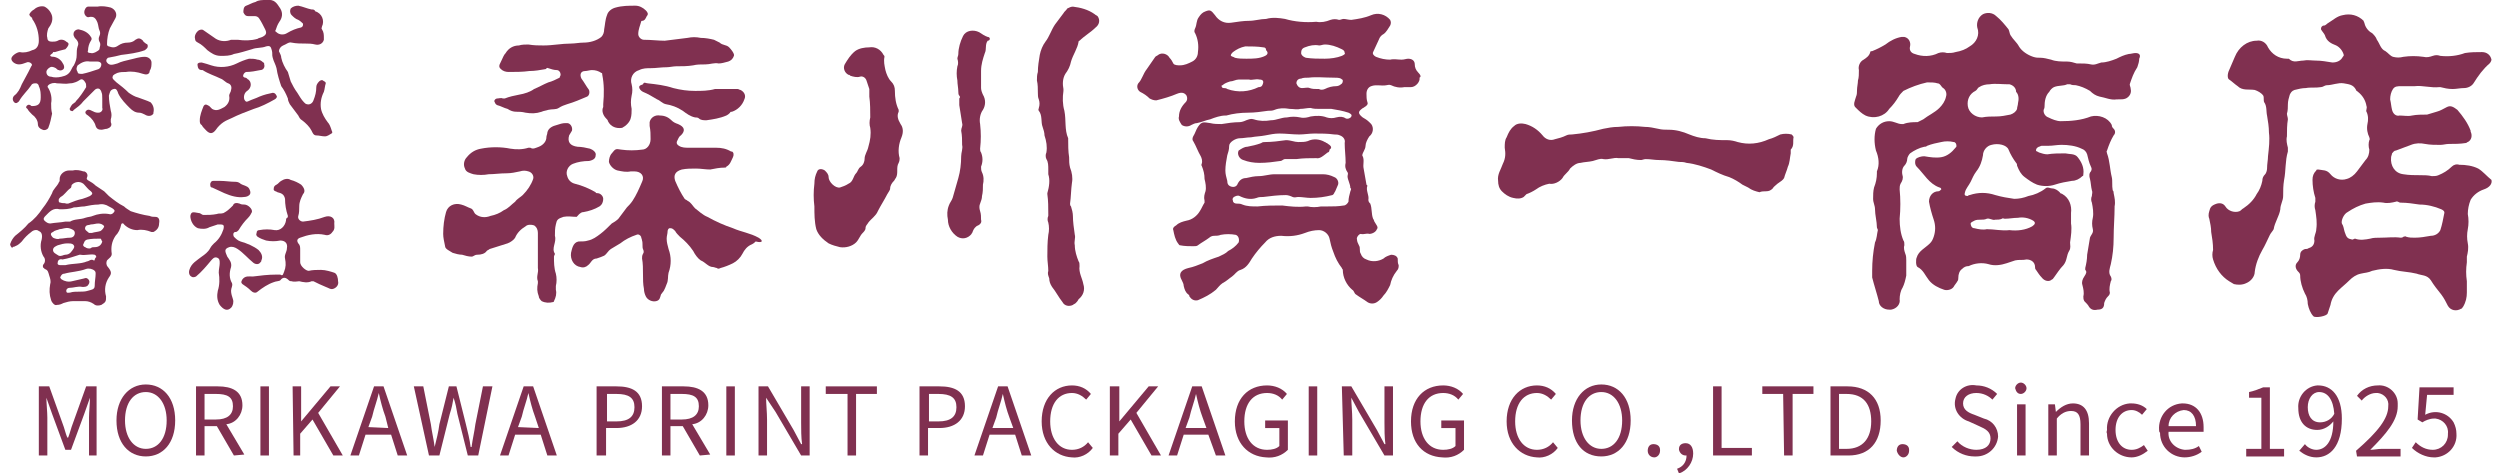 <?xml version="1.0" encoding="utf-8"?>
<!-- Generator: Adobe Illustrator 24.3.0, SVG Export Plug-In . SVG Version: 6.00 Build 0)  -->
<svg version="1.1" id="レイヤー_1" xmlns="http://www.w3.org/2000/svg" xmlns:xlink="http://www.w3.org/1999/xlink" x="0px"
	 y="0px" viewBox="0 0 264 50" style="enable-background:new 0 0 264 50;" xml:space="preserve">
<style type="text/css">
	.st0{fill:#803050;}
</style>
<g>
	<g>
		<path class="st0" d="M225.5,5.6c-0.2,0-0.5,0.1-0.7,0.1c-0.5,0.1-0.9,0.3-1.3,0.5c-0.5,0.2-1.1,0.4-1.6,0.4
			c-0.4,0.1-0.7,0.3-1.1,0.2c-0.4-0.1-0.9-0.1-1.3-0.1c-0.1,0-0.2,0-0.2,0c-0.3-0.1-0.7-0.2-1-0.2c-0.6,0-1.2,0-1.7-0.2
			c-0.4-0.1-0.8-0.2-1.1-0.2c-0.3,0-0.5,0-0.8-0.1c-0.6-0.2-1.2-0.6-1.5-1.1c-0.2-0.4-0.6-0.7-0.9-1.2c-0.1-0.2-0.1-0.4-0.2-0.6
			c-0.4-0.5-0.8-1-1.3-1.4c-0.4-0.4-1-0.4-1.4-0.2c-0.5,0.3-0.7,0.9-0.6,1.4c0.3,0.8-0.1,1.6-0.8,2c-0.4,0.3-0.9,0.5-1.5,0.6
			c-0.3,0.1-0.6,0.1-0.9,0.1c-0.3-0.1-0.6-0.1-0.9,0C203.9,6,203,6,202.2,5.7c-0.4-0.1-0.6-0.4-0.5-0.8c0,0,0,0,0,0
			c0.1-0.4-0.1-0.9-0.6-1c-0.1,0-0.2,0-0.3,0c-0.6,0.1-1.2,0.4-1.7,0.8c-0.5,0.3-0.9,0.5-1.4,0.7c-0.1,0-0.2,0-0.2,0.1
			c-0.1,0.4-0.4,0.6-0.7,0.8c-0.4,0.2-0.6,0.7-0.5,1.1c0,0.4,0,0.8-0.1,1.1c0,0.3-0.1,0.7-0.1,1c0,0.2,0,0.5-0.1,0.7
			c-0.1,0.4-0.4,0.9,0,1.2c0.3,0.3,0.6,0.6,1,0.8c0.9,0.4,2,0.1,2.5-0.7c0.4-0.4,0.7-0.8,1-1.3c0.1-0.2,0.3-0.4,0.5-0.6
			c0.8-0.4,1.6-0.7,2.5-0.9c0.4,0,0.8,0,1.1,0.1c0.3,0,0.4,0.4,0.6,0.5c0.3,0.2,0.4,0.6,0.3,0.9c-0.1,0.5-0.4,0.9-0.7,1.2
			c-0.5,0.5-1.2,0.8-1.7,1.2c-0.2,0.1-0.4,0.2-0.6,0.3c-0.5,0-1,0-1.5,0.2c-0.1,0-0.1,0-0.2,0c-0.4,0-0.8-0.3-1.3-0.3
			c-0.6,0-1.1,0.3-1.4,0.8c-0.2,0.7-0.2,1.5,0,2.3c0.3,0.7,0.4,1.5,0.1,2.2c0,0.1,0,0.1,0,0.2c0,0.5-0.1,1-0.3,1.5
			c-0.1,0.4-0.1,0.8-0.1,1.2c0,0.4,0.2,0.7,0.2,1.1c0,0.6,0.2,1.3,0.2,1.9c0,0.1,0.1,0.2,0.1,0.3c-0.1,0.4-0.1,0.9-0.3,1.3
			c-0.2,1-0.3,2-0.3,3c0,0.2,0,0.5,0,0.7c0.2,0.8,0.5,1.7,0.7,2.5c0,0.5,0.5,0.9,1.1,0.9c0.1,0,0.1,0,0.2,0c0.6-0.1,1-0.6,0.9-1.1
			c0-0.4,0.1-0.9,0.3-1.2c0.2-0.4,0.3-0.8,0.4-1.3c0-0.5,0-1.1,0-1.6c0-0.2,0-0.5-0.1-0.7c-0.1-0.3-0.2-0.6-0.1-0.9
			c0-0.2,0-0.4-0.1-0.5c-0.3-0.7-0.4-1.5-0.4-2.3c0.1-1,0.1-2.1,0-3.1c0-0.2,0-0.4,0.1-0.6c0.2-0.3,0.3-0.6,0.2-0.9
			c-0.1-0.4,0-0.8,0.2-1c0.2-0.2,0.3-0.5,0.3-0.7c0-0.2,0.2-0.5,0.3-0.6c0.4-0.3,1-0.6,1.5-0.7c0.1,0,0.2,0,0.3-0.1
			c0.5-0.2,1-0.3,1.5-0.4c0.4-0.1,0.9-0.1,1.3,0c0.2,0,0.3,0.2,0.3,0.4c0,0.1,0,0.1-0.1,0.2c-0.4,0.5-0.9,0.9-1.5,1
			c-0.6,0.1-1.2,0-1.8-0.1c-0.3,0-0.7,0.1-0.9,0.3c-0.1,0.2-0.1,0.6,0.1,0.8c0.8,0.8,1.3,1.8,2.4,2.2c0.1,0,0.2,0.1,0.2,0.2
			c-0.1,0.1-0.2,0.2-0.3,0.2c-0.6,0-1,0.5-1,1.1c0,0,0,0,0,0c0.1,0.6,0.3,1.3,0.5,1.9c0.2,0.6,0.2,1.2,0,1.8
			c-0.1,0.3-0.2,0.5-0.4,0.7c-0.5,0.5-1.2,0.8-1.4,1.5c-0.1,0.2-0.1,0.9,0.1,1c0.6,0.3,0.8,0.9,1.2,1.4c0.4,0.5,1,0.8,1.6,1
			c0.3,0.1,0.8,0,1-0.3c0.1-0.2,0.3-0.4,0.4-0.6c0.1-0.1,0.1-0.3,0.1-0.4c0-0.3,0.1-0.7,0.4-0.9c0.2-0.2,0.4-0.3,0.7-0.3
			c0.6-0.3,1.4-0.4,2.1-0.2c0.6,0.2,1.3,0.1,1.9-0.1c0.3-0.1,0.6-0.2,0.9-0.3c0.4-0.1,0.8,0,1.2-0.1c0.5,0,0.9,0.3,0.9,0.8
			c0,0.1,0,0.2,0.1,0.3c0.2,0.3,0.4,0.6,0.6,0.8c0.3,0.4,0.8,0.5,1.1,0.2c0.1,0,0.1-0.1,0.2-0.2c0.3-0.4,0.6-0.9,1-1.3
			c0.4-0.5,0.3-1,0.6-1.5c0.2-0.3,0.1-0.6,0.1-0.9c0.1-0.7,0.2-1.4,0.1-2c0-0.4,0-0.7,0-1.1c0.1-0.8-0.2-1.6-0.9-2
			c-0.1-0.1-0.2,0-0.3-0.2c-0.2-0.2-0.5-0.4-0.8-0.4c-0.2,0-0.5-0.2-0.7,0c-0.5,0.4-1.2,0.7-1.8,0.8c-0.5,0.2-1,0.3-1.5,0.3
			c-0.7-0.1-1.3-0.2-2-0.4c-0.9-0.3-1.8-0.3-2.7,0c-0.1,0-0.1,0-0.2,0.1c-0.3,0-0.4-0.1-0.3-0.4c0.1-0.4,0.4-0.7,0.6-1.1
			c0.2-0.4,0.3-0.7,0.6-1.1c0.4-0.5,0.6-1.1,0.7-1.7c0-0.5,0.4-1,0.9-1.1c0.7-0.2,1.6,0,1.8,0.5c0.2,0.5,0.5,1,0.8,1.4
			c0.1,0.1,0.1,0.2,0.1,0.3c0.2,0.5,0.4,0.9,0.8,1.2c0.4,0.3,0.8,0.6,1.3,0.8c0.6,0.2,1.3,0.2,1.9,0c0.6-0.2,1.2-0.3,1.8-0.4
			c0.4,0,0.8-0.2,1.1-0.5c0.1,0,0.1-0.1,0.1-0.2c0.1-0.7-0.2-1.3-0.6-1.8c-0.3-0.4-0.9-0.3-1.3-0.4c-0.6,0-1.3,0-1.9,0.1
			c-0.3,0-0.6-0.1-0.9-0.2c-0.1-0.1-0.3-0.1-0.3-0.2c0-0.2,0.1-0.3,0.3-0.4c0.1,0,0.2-0.1,0.3-0.1c0.2,0,0.4,0,0.7,0
			c0.5,0,0.9-0.1,1.4-0.1c0.7,0,1.5,0.1,2.1,0.4c0.3,0.1,0.5,0.3,0.6,0.6c0.1,0.4,0.2,0.9,0.4,1.3c0.1,0.2,0.1,0.3,0,0.5
			c-0.2,0.2-0.2,0.5-0.1,0.8c0.1,0.4,0.1,0.8,0.2,1.2c0.1,0.2,0,0.4,0,0.6c-0.1,0.2-0.1,0.5,0,0.7c0.1,0.5,0.2,1.1,0.1,1.6
			c-0.1,0.4-0.1,0.8,0,1.2c0.1,0.4-0.2,0.6-0.3,0.9c-0.1,0.6-0.2,1.2-0.3,1.8c0,0.5-0.1,1-0.2,1.4c0,0.1,0,0.2,0,0.2
			c0.2,0.2,0.1,0.4-0.1,0.7c-0.2,0.3-0.3,0.6-0.2,0.9c0.1,0.4,0.2,0.8,0.1,1.2c0,0.2,0,0.3,0.1,0.5c0.2,0.2,0.4,0.4,0.5,0.6
			c0.2,0.3,0.5,0.4,0.9,0.3c0.5,0,0.7-0.2,0.7-0.7c0.1-0.3,0.2-0.5,0.4-0.7c0.1-0.1,0.2-0.2,0.2-0.4c-0.1-0.4,0-0.8,0.1-1.2
			c0.1-0.1,0.1-0.3,0-0.5c-0.3-0.4-0.1-0.9,0-1.3c0.2-0.9,0.3-1.8,0.3-2.8c0-1.1,0.1-2.2,0.1-3.2c0,0,0-0.1,0-0.1
			c0.1-0.5,0-0.9-0.1-1.4c0-0.1,0-0.2-0.1-0.3c-0.1-0.5,0-1-0.1-1.4c-0.2-0.8-0.2-1.7-0.5-2.5c0-0.1-0.1-0.2,0-0.3
			c0.2-0.6,0.4-1.1,0.7-1.6c0.2-0.2,0.2-0.5,0-0.7c-0.1-0.1-0.2-0.2-0.2-0.4c-0.4-0.8-1.4-1.1-2.2-0.9c-1,0.4-2.1,0.5-3.2,0.5
			c-0.4,0-0.9-0.2-1.3-0.4c-0.3-0.1-0.5-0.4-0.5-0.7c0-0.2,0.1-0.2,0.1-0.4c0-0.6,0.1-1.2,0.5-1.6c0.1-0.2,0.3-0.4,0.5-0.5
			c0.5-0.2,1-0.1,1.4-0.3c0.1,0,0.2,0,0.3,0c0.2,0.1,0.4,0.1,0.6,0.1c0.5,0.1,1,0.3,1.5,0.6c0.3,0.3,0.6,0.5,1,0.6
			c0.6,0.1,1.2,0.4,1.8,0.3c0.7,0,0.7,0,1-0.1c0.4-0.2,0.6-0.6,0.5-1c0-0.2-0.1-0.3-0.1-0.5c0.2-0.6,0.4-1.2,0.8-1.8
			c0.1-0.3,0.2-0.6,0.2-0.9C226.1,5.8,225.9,5.6,225.5,5.6z M208.5,23.3c0.4-0.2,0.9,0,1.3-0.2c0.3-0.1,0.6,0.2,0.9,0.1
			c0.2,0,0.5,0,0.7-0.1c0.1-0.1,0.2,0,0.3,0c0.5,0,0.9-0.1,1.4-0.1c0.5-0.1,1.1,0,1.6,0.3c0.3,0.2,0.2,0.4-0.1,0.6
			c-0.7,0.4-1.6,0.5-2.4,0.4c-0.8,0.1-1.6-0.1-2.4-0.1c-0.4,0.1-0.9,0-1.3-0.1c-0.3,0-0.4-0.3-0.4-0.5
			C208.1,23.5,208.3,23.4,208.5,23.3z M213.1,10.9c0,0.2-0.1,0.4-0.1,0.6c-0.1,0.3-0.4,0.5-0.7,0.6c-0.5,0.1-1,0.2-1.5,0.2
			c-0.5,0-1,0-1.5,0.1c-0.7,0-1.4-0.5-1.5-1.2c-0.1-0.7,0.2-1.3,0.8-1.6c0.2-0.1,0.2-0.3,0.4-0.4c0.3-0.2,0.7-0.3,1.1-0.3
			c0.6-0.1,1.3,0,1.9,0c0.1,0,0.1,0,0.2,0c0.4,0.1,0.7,0.4,0.7,0.8C213.2,10,213.2,10.5,213.1,10.9z"/>
		<path class="st0" d="M149.8,7.7c-0.3-0.3-0.4-0.6-0.4-0.9c0-0.4-0.3-0.6-0.7-0.6c-0.2,0-0.4,0.1-0.7,0.1c-0.4,0-0.8-0.1-1.2,0
			c-0.5,0-1-0.1-1.5-0.3c-0.2-0.1-0.4-0.3-0.3-0.5c0,0,0,0,0,0c0.2-0.4,0.4-0.9,0.6-1.3c0.1-0.3,0.3-0.5,0.5-0.6
			c0.3-0.2,0.5-0.6,0.7-0.9c0.1-0.2,0.1-0.4,0-0.6c-0.5-0.6-1.3-0.8-2-0.5c-0.7,0.3-1.4,0.4-2.1,0.5c-0.3,0-0.6-0.1-0.8-0.1
			c-0.2,0-0.3,0.1-0.5,0.1c-0.3-0.1-0.6-0.1-0.9,0c-0.5,0.2-1,0.3-1.5,0.2c-1.1,0.1-2.3,0-3.3-0.3c-0.6-0.1-1.3-0.2-2,0
			c-0.6,0-1.2,0.2-1.8,0.2s-1.2,0.1-1.9,0.2c-0.7,0.1-1.3-0.2-1.7-0.8c-0.4-0.5-0.5-0.6-1-0.4c-0.3,0.1-0.5,0.3-0.7,0.6
			c-0.3,0.4-0.2,0.8-0.4,1.2c-0.1,0.2-0.1,0.4,0,0.5c0.3,0.6,0.4,1.3,0.3,2c0,0.4-0.2,0.8-0.6,1c-0.4,0.2-0.8,0.4-1.3,0.4
			c-0.2,0-0.6,0-0.7-0.2c-0.1-0.2-0.2-0.4-0.4-0.6c-0.2-0.4-0.8-0.6-1.2-0.3c-0.1,0.1-0.2,0.1-0.3,0.2c-0.3,0.4-0.6,0.9-0.9,1.3
			c-0.4,0.5-0.5,1.1-0.9,1.5c-0.2,0.3-0.1,0.7,0.2,0.9c0.4,0.2,0.7,0.4,1,0.7c0.2,0.1,0.4,0.2,0.7,0.2c0.8-0.2,1.5-0.4,2.2-0.7
			c0.5-0.2,0.8-0.1,1,0.2c0.1,0.2,0.1,0.5-0.1,0.7c-0.4,0.4-0.7,0.9-0.7,1.5c-0.1,0.3,0.1,0.6,0.3,0.9c0.3,0.2,0.7,0.2,1,0
			c0.2-0.1,0.4-0.2,0.6-0.2c0.5-0.1,0.9-0.3,1.4-0.4c0.5-0.2,1.1-0.4,1.6-0.4c0,0,0.1,0,0.1,0c0.7-0.2,1.5-0.3,2.3-0.3
			c0.7,0,1.4-0.1,2.1-0.2c0.2,0,0.5,0,0.7-0.1c0.5-0.2,1-0.2,1.6-0.1c0.4,0,0.8,0.1,1.1,0c0.4,0,0.7-0.1,1.1-0.1
			c0.3,0.1,0.6,0.1,1,0.1c0.4,0,0.8,0,1.2,0c0.6,0.1,1.2,0.2,1.8,0.4c0.2,0.1,0.4,0.2,0.3,0.4c-0.1,0.2-0.4,0.3-0.6,0.2c0,0,0,0,0,0
			c-0.3-0.2-0.6-0.2-1-0.1c-0.3,0.1-0.7,0.1-1,0c-0.5-0.2-1.1-0.2-1.7-0.1c-0.3,0.1-0.7,0.2-1.1,0.1c-0.5-0.1-0.9-0.1-1.4,0
			c-0.6,0-1.1,0.3-1.7,0.3c-0.6,0.1-1.2,0.1-1.8-0.1c-0.3-0.1-0.5,0-0.8,0.1c-0.2,0.1-0.5,0.2-0.7,0.2c-0.6,0-1.3,0.1-1.9,0.2
			c-0.4,0-0.8,0-1.2-0.1c-0.7-0.1-0.9-0.2-1.3,0.4c-0.2,0.3-0.3,0.7-0.5,1c-0.1,0.2-0.1,0.4,0,0.5c0.3,0.5,0.5,1.1,0.8,1.6
			c0.1,0.2,0.2,0.5,0.1,0.8c0,0.1-0.1,0.1,0,0.2c0.2,0.5,0.3,0.9,0.3,1.4c0.1,0.4,0.2,0.9,0.1,1.3c-0.1,0.3-0.2,0.6-0.1,1
			c0,0.1,0,0.1,0,0.2c-0.2,0.3-0.3,0.6-0.5,0.9c-0.3,0.5-0.8,0.9-1.4,1c-0.4,0.1-0.8,0.2-1.1,0.5c-0.2,0.1-0.4,0.3-0.3,0.5
			c0.1,0.5,0.2,1,0.5,1.4c0.1,0.1,0.1,0.2,0.2,0.2c0.5,0.1,1,0.1,1.4,0.1c0.2,0,0.4,0,0.5-0.1c0.4-0.3,0.8-0.5,1.2-0.8
			c0.1-0.1,0.3-0.2,0.5-0.2c0.2,0,0.5,0,0.7-0.1c0.5-0.1,1.1-0.1,1.6,0c0.3,0.1,0.4,0.5,0.3,0.8c0,0,0,0,0,0
			c-0.3,0.4-0.7,0.7-1.1,0.9c-0.3,0.3-0.6,0.4-1,0.6c-0.6,0.2-1.2,0.4-1.7,0.7c-0.5,0.2-1,0.4-1.5,0.5c-0.8,0.2-1.1,0.6-0.7,1.3
			c0.1,0.2,0.2,0.4,0.2,0.6c0.1,0.4,0.2,0.7,0.5,0.9c0.1,0.1,0.1,0.1,0.1,0.2c0.2,0.3,0.5,0.5,0.9,0.4c0.7-0.3,1.3-0.6,1.9-1.1
			c0.2-0.2,0.4-0.5,0.7-0.7c0.4-0.2,0.7-0.5,1-0.7c0.3-0.2,0.5-0.6,0.9-0.7c0.6-0.2,0.9-0.7,1.2-1.2c0.4-0.6,0.9-1.2,1.4-1.7
			c0.4-0.5,1-0.7,1.7-0.7c0.9,0.1,1.7,0,2.5-0.3c0.5-0.2,1-0.3,1.5-0.3c0.5,0,1,0.4,1.1,0.9c0.1,0.5,0.2,0.9,0.4,1.4
			c0.2,0.6,0.5,1.2,0.9,1.7c0,0.1,0.1,0.1,0.1,0.2c0,0.8,0.4,1.6,1,2.1c0.2,0.1,0.2,0.4,0.4,0.5c0.4,0.3,0.8,0.5,1.2,0.8
			c0.3,0.2,0.7,0.2,1,0c0.3-0.2,0.5-0.4,0.7-0.7c0.3-0.3,0.5-0.7,0.7-1.1c0.1-0.5,0.3-1,0.7-1.5c0.2-0.2,0.2-0.4,0.2-0.6
			c-0.1-0.2-0.1-0.4-0.1-0.7c-0.1-0.3-0.4-0.4-0.7-0.4c-0.3,0.1-0.6,0.2-0.8,0.4c-0.5,0.3-1.2,0.4-1.8,0.1c-0.3-0.1-0.5-0.3-0.6-0.6
			c-0.2-0.3,0-0.6-0.2-0.9c-0.1-0.2-0.2-0.4-0.2-0.6c-0.1-0.2,0.2-0.6,0.4-0.6c0.3,0.1,0.6-0.1,0.9,0c0.3,0,0.7-0.2,0.8-0.5
			c0.2-0.2-0.1-0.5-0.2-0.7c-0.1-0.1-0.1-0.3-0.2-0.4c-0.2-0.5-0.1-1.1-0.3-1.6c-0.1-0.1-0.2-0.2-0.2-0.4c0.1-0.5-0.3-1-0.1-1.5
			c0,0-0.1-0.1-0.1-0.1c-0.1-0.6-0.2-1.1-0.3-1.7c-0.1-0.4,0.1-0.9-0.1-1.3c-0.1-0.1,0-0.3,0.1-0.5c0.1-0.2,0.2-0.4,0.2-0.6
			c0-0.3,0.2-0.7,0.4-1c0.4-0.3,0.5-0.9,0.2-1.3c-0.1-0.1-0.1-0.1-0.2-0.2c-0.2-0.2-0.5-0.4-0.7-0.5c-0.5-0.4-0.5-0.6-0.1-0.9
			c0.1-0.1,0.2-0.1,0.3-0.2c0.2-0.1,0.4-0.3,0.3-0.5c-0.1-0.3-0.1-0.6-0.1-0.9c0-0.4,0.2-0.7,0.5-0.8c0.5-0.2,1.1,0,1.6-0.1
			c0.1,0,0.3-0.1,0.5,0c0.4,0.2,0.9,0.3,1.4,0.2c0.3,0,0.5,0,0.7,0c0.5,0,1-0.6,0.9-1C150.1,8.1,150,7.9,149.8,7.7z M133.3,9
			c-0.1,0.2-0.3,0.2-0.4,0.2c-1,0.5-2.2,0.6-3.3,0.2c-0.1-0.1-0.3-0.1-0.4-0.1c-0.1,0-0.2-0.1-0.2-0.2c0-0.1,0-0.1,0.1-0.1
			c0.2-0.2,0.5-0.3,0.8-0.4c0.3,0,0.6-0.2,0.9-0.2c0.4,0,0.8,0,1.1,0c0.3,0.1,0.7-0.1,1.1,0C133.4,8.4,133.5,8.6,133.3,9z
			 M133.6,5.9c-0.6,0.3-1.3,0.3-2,0.3c-0.4,0-0.8,0-1.2-0.1c-0.1-0.1-0.3-0.1-0.4-0.2s0.1-0.3,0.2-0.4c0.4-0.3,0.8-0.5,1.3-0.6
			c0.6,0,1.3,0,1.9,0.1c0.2,0,0.3,0.1,0.3,0.3C134,5.6,133.8,5.8,133.6,5.9z M141.6,8.9c-0.1,0.1-0.3,0.2-0.5,0.2
			c-0.4,0-0.8,0.1-1.2,0.3c-0.2,0.1-0.5,0.1-0.6,0c-0.1,0-0.1,0-0.2,0c-0.3,0-0.5,0-0.8-0.1c-0.2-0.1-0.5,0-0.8,0
			c-0.3,0-0.5-0.2-0.6-0.5c0-0.3,0.2-0.5,0.5-0.5c0.2-0.1,0.5-0.1,0.8-0.1c0.8-0.1,1.7,0,2.6,0c0.3,0,0.6,0,0.8,0.1
			c0.1,0.1,0.2,0.1,0.2,0.2S141.8,8.8,141.6,8.9L141.6,8.9z M141.7,5.9c-0.5,0.2-1.2,0.3-1.8,0.3c-0.7,0-1.3,0-2-0.1
			c-0.3-0.1-0.5-0.3-0.5-0.5c0-0.3,0.1-0.5,0.4-0.6c0.5-0.2,1-0.3,1.5-0.2c0.2,0,0.4-0.1,0.6-0.1c0.6,0,1.2,0.2,1.8,0.5
			c0.2,0.1,0.3,0.2,0.3,0.4C142.1,5.7,141.9,5.8,141.7,5.9L141.7,5.9z M142.6,20.2c-0.1,0.4-0.2,0.7-0.2,1.1
			c-0.1,0.2-0.3,0.4-0.5,0.4c-0.6,0.1-1.1,0.1-1.7,0.1c-0.2,0-0.5,0-0.7,0c-0.5,0.1-1,0.1-1.4,0c-0.1,0-0.2,0-0.2,0
			c-0.8,0.1-1.7,0-2.5-0.1c-0.9,0-1.7,0-2.6,0.1c-0.6,0-1.1,0-1.6-0.2c-0.2-0.1-0.4-0.1-0.6-0.1c-0.2,0-0.4-0.1-0.4-0.3
			c-0.1-0.2,0-0.3,0.1-0.4c0.2-0.1,0.4-0.2,0.6-0.1c0.6,0.3,1.2,0.4,1.8,0.2c0.2-0.1,0.5-0.1,0.7-0.1c0.8-0.1,1.6-0.2,2.4-0.2
			c0.2,0,0.5,0.1,0.7,0.2c0.2,0.1,0.4,0,0.6,0c0.4,0,0.9,0.1,1.3,0.1c0.8,0,1.5-0.1,2.3-0.3c0.2-0.1,0.2-0.3,0.3-0.4
			c0.1-0.2,0.2-0.5,0.3-0.7c0.1-0.3-0.1-0.7-0.4-0.8c0,0,0,0,0,0c-0.4-0.2-0.8-0.3-1.2-0.3c-0.3,0-0.7,0-1.1,0c-0.8,0-1.5,0-2.3,0
			c-0.6,0-1.1,0-1.7,0s-1.1,0.2-1.7,0.2c-0.4,0-0.9,0.1-1.3,0.2c-0.4,0-0.7,0.2-0.9,0.6c-0.1,0.3-0.4,0.4-0.7,0.3
			c-0.3-0.1-0.4-0.3-0.4-0.6c-0.1-0.4-0.2-0.7-0.2-1.1c0-0.5,0.1-1.1,0.2-1.6c0.1-0.3,0.2-0.6,0.2-1c0-0.4,0.7-0.8,1.1-0.8
			c0.4,0,0.8-0.1,1.2-0.1c0.5-0.1,1-0.1,1.5-0.2c0.5-0.1,1-0.2,1.5-0.2c0.7,0,1.4,0.1,2.1,0.1c0.5,0,1.1-0.1,1.6-0.1
			c0.7,0,1.4,0,2.1,0.1c0.2,0,0.4,0,0.6,0.1c0.3,0.1,0.6,0.4,0.5,0.8c0,0.7,0.1,1.4,0.1,2.1c-0.1,0.4,0,0.7,0.2,1
			c0.1,0.1,0,0.3,0,0.4c0,0.4,0.3,0.8,0.3,1.3C142.7,19.8,142.7,20,142.6,20.2L142.6,20.2z"/>
		<path class="st0" d="M261.7,17.8c-0.6-0.3-1.3-0.4-2-0.4c-0.3-0.1-0.6,0-0.8,0.2c-0.4,0.4-0.9,0.7-1.4,0.9
			c-0.2,0.1-0.5,0.1-0.7,0.1c-0.4-0.1-0.8-0.1-1.2-0.1c-0.6,0-1.2,0-1.8-0.1c-0.9-0.1-1.4-0.9-1.3-1.8c0-0.1,0.1-0.3,0.1-0.4
			c0.1-0.1,0.2-0.3,0.4-0.3c0.5-0.2,1.1-0.4,1.6-0.6c0.5-0.2,1-0.2,1.5-0.1c0.5,0.1,1.1,0.1,1.6,0.1c0.3,0,0.6-0.1,0.9-0.1
			c0.6,0,1.2,0,1.8-0.1c0.1,0,0.1-0.1,0.2-0.1c0.4-0.2,0.5-0.7,0.3-1.1c0,0,0,0,0-0.1c-0.3-0.8-0.8-1.5-1.4-2.2
			c-0.4-0.3-0.7-0.5-1.1-0.3c-0.4,0.2-0.7,0.4-1.1,0.5c-0.3,0.1-0.7,0.2-1,0.3c-0.5,0-1.1,0-1.6,0.1c-0.4,0.1-0.9,0-1.3,0
			c-0.4,0.1-0.7-0.2-0.8-0.6c0,0,0,0,0,0c-0.1-0.4-0.1-0.7-0.2-1.1c0-0.4,0.1-0.8,0.3-1.1c0.2-0.3,0.5-0.3,0.9-0.3c0.5,0,1,0,1.4,0
			c0.8-0.1,1.7,0.2,2.6,0.1c0,0,0.1,0,0.1,0c0.4,0.1,0.8,0.2,1.3,0.2c0.4,0,0.8-0.1,1.2-0.1c0.4,0,0.8-0.2,1-0.5
			c0.5-0.8,1-1.5,1.7-2.1c0.1-0.1,0.2-0.3,0.2-0.4c-0.1-0.5-0.5-0.8-1-0.8c-0.6,0-1.2,0-1.8,0.1c-0.8,0.3-1.7,0.4-2.6,0.3
			c-0.3-0.1-0.5-0.1-0.8,0c-0.3,0.1-0.6,0.2-1,0.1c-0.7-0.1-1.4-0.1-2.1,0c-0.4,0.1-0.7,0.1-1.1,0c-0.3-0.1-0.5-0.4-0.8-0.6
			c-0.5-0.2-0.6-0.8-0.9-1.2c-0.1-0.3-0.3-0.5-0.5-0.7c-0.4-0.2-0.7-0.6-0.8-1c0-0.1-0.1-0.2-0.1-0.3c-0.6-0.6-1.4-0.8-2.2-0.6
			c-0.6,0.1-1,0.5-1.5,0.8c-0.2,0.1-0.3,0.3-0.5,0.3c-0.2,0-0.3,0.2-0.3,0.3c0,0,0,0.1,0,0.1c0.1,0.2,0.3,0.4,0.4,0.6
			c0.2,0.7,0.7,0.9,1.2,1.1c0.4,0.2,0.7,0.6,0.8,1c0,0.1,0,0.1-0.1,0.2c-0.2,0.4-0.6,0.6-1.1,0.6c-0.6-0.1-1.2-0.2-1.7-0.2
			c-0.5,0-0.9-0.1-1.4,0c-0.5,0-1,0.3-1.5-0.2c0,0-0.2,0-0.2,0c-0.9,0-1.6-0.5-2-1.2c-0.2-0.5-0.7-0.8-1.2-0.7c-1,0-1.9,0.7-2.3,1.7
			c-0.2,0.5-0.4,0.9-0.6,1.4c-0.2,0.4-0.2,0.9,0,1c0.3,0.2,0.6,0.5,0.9,0.7c0.5,0.5,1.2,0.3,1.8,0.4c0.3,0.1,0.7,0.3,0.9,0.6
			c0.1,0.2,0,0.5,0.1,0.7c0.3,0.4,0.2,1,0.3,1.4c0.1,0.6,0.2,1.2,0.2,1.8c0.1,0.8,0,1.6-0.1,2.5c0,0.4-0.1,0.8-0.1,1.3
			c0,0.2-0.1,0.5-0.2,0.6c-0.2,0.2-0.3,0.4-0.3,0.7c-0.1,0.5-0.3,1-0.6,1.4c-0.3,0.6-0.8,1.1-1.4,1.5c-0.2,0.1-0.2,0.2-0.4,0.3
			c-0.5,0.2-1.2,0-1.5-0.5c-0.2-0.3-0.5-0.4-0.9-0.3c-0.6,0.2-0.7,0.4-0.8,0.8c-0.1,0.3-0.1,0.6,0,0.8c0.1,0.5,0.2,0.9,0.2,1.4
			c0.1,0.6,0.2,1.2,0.2,1.9c-0.1,0.3-0.1,0.7,0,1c0.3,1,0.9,1.8,1.7,2.3c0.2,0.1,0.3,0.2,0.5,0.3c0.4,0.1,0.9,0.1,1.3-0.1
			c0.5-0.2,0.9-0.7,0.9-1.2c0.1-0.8,0.4-1.6,0.8-2.3c0.3-0.5,0.5-1,0.8-1.6c0.1-0.2,0.3-0.4,0.4-0.6c0.1-0.7,0.6-1.4,0.7-2.1
			c0-0.5,0.3-0.9,0.3-1.4c0-0.6,0-1.1,0.1-1.7c0.2-1,0.1-2,0.4-3c0-0.1,0-0.3,0-0.4c-0.1-0.4-0.2-0.8-0.1-1.2c0-0.6,0-1.2,0.1-1.8
			c0-0.2-0.1-0.4-0.1-0.6c0.1-0.3,0.1-0.7,0.1-1c0-0.3,0.1-0.7,0.2-1c0.1-0.2,0.2-0.4,0.5-0.5c0.4-0.1,0.8-0.2,1.2-0.2
			c0.5-0.1,1,0,1.6-0.1c0.2,0,0.4-0.2,0.6-0.2c0.6,0,1.2-0.3,1.8-0.2c0.5,0.1,1,0.1,1.3,0.7c0,0.1,0.1,0.1,0.2,0.2
			c0.5,0.4,0.8,0.9,0.9,1.5c0.1,0.2-0.1,0.5,0,0.6c0.2,0.4,0.2,0.9,0.1,1.3c-0.1,0.5,0,1,0.2,1.4c0,0.1,0.1,0.2,0,0.3
			c-0.1,0.3-0.1,0.7,0,1c0,0.4-0.1,0.8-0.4,1.1c-0.3,0.4-0.6,0.8-0.9,1.2c-0.3,0.4-0.7,0.7-1.1,0.8c-0.6,0.2-1.3,0-1.7-0.5
			c-0.4-0.5-0.8-0.4-1.3-0.5c-0.1,0-0.2,0-0.2,0.1c-0.3,0.3-0.4,0.6-0.4,1c0,0.6,0.1,1.3,0.3,1.9c0,0.1,0,0.3,0,0.4
			c-0.1,0.3-0.1,0.6,0,0.9c0.1,0.7,0.2,1.3,0.1,2c0,0.4-0.3,0.8-0.2,1.2c0,0.4-0.2,0.7-0.6,0.8c-0.1,0.1-0.3,0.1-0.4,0.1
			c-0.3,0.1-0.5,0.3-0.5,0.6c0,0.3-0.1,0.6-0.3,0.8c-0.3,0.3-0.2,0.7,0.1,1c0.1,0.1,0.2,0.2,0.2,0.4c0,0.6,0.2,1.3,0.5,1.9
			c0.2,0.3,0.3,0.7,0.3,1.1c0.1,0.5,0.3,1,0.6,1.3c0.2,0.2,1.4,0,1.5-0.3c0.1-0.3,0.2-0.6,0.3-0.9c0.1-0.6,0.4-1.1,0.8-1.5
			c0.4-0.4,0.8-0.7,1.2-1.1c0.3-0.3,0.7-0.6,1.2-0.7c0.4-0.1,0.8-0.1,1.2-0.3c0.8-0.2,1.6-0.3,2.3-0.1c0.8,0.2,1.6,0.2,2.4,0.4
			c0.5,0.2,1.1,0.1,1.5,0.7c0.3,0.5,0.7,1,1.1,1.5c0.3,0.4,0.5,0.8,0.7,1.2c0.3,0.5,0.9,0.6,1.4,0.3c0.1,0,0.1-0.1,0.2-0.2
			c0.3-0.5,0.4-1,0.4-1.5c0-0.4,0-0.8,0-1.2c-0.1-0.7-0.1-1.3,0-2c0-0.2,0-0.4,0-0.6c0.1-0.4,0.2-0.9,0.1-1.4c-0.1-0.5-0.1-1,0-1.5
			c0.1-0.5,0.1-1.1,0-1.6c0-0.5,0.1-1,0.3-1.5c0.3-0.5,0.8-0.9,1.4-1.1c0.6-0.2,0.9-0.6,0.8-1C262.6,18.6,262.2,18.1,261.7,17.8z
			 M257.7,24.3c-0.2,0.4-0.6,0.6-1,0.6c-0.6,0.1-1.1,0.2-1.7,0.2c-0.3,0-0.6,0-0.9-0.1c-0.1-0.1-0.2,0-0.3,0
			c-0.1,0.1-0.2,0.1-0.3,0.1c-0.7-0.1-1.4,0-2.1,0c-0.4,0-0.8,0-1.1,0.1c-0.5,0.1-1.1,0.2-1.6,0c-0.1,0-0.2,0.1-0.3,0.1
			c-0.5-0.1-0.6-0.2-0.8-0.8c-0.1-0.3-0.1-0.6-0.3-0.9c-0.1-0.3,0.2-1,0.6-1.2c0.6-0.4,1.2-0.7,1.9-0.9c0.6-0.1,1.2-0.2,1.9-0.1
			c0.4,0.1,0.9,0,1.3-0.1c0.2-0.1,0.3,0.1,0.5,0.1c0.7,0,1.3,0.1,2,0.2c0.8,0,1.6,0.2,2.3,0.5c0.2,0.1,0.4,0.2,0.3,0.5
			C258,23.1,257.9,23.7,257.7,24.3z"/>
		<path class="st0" d="M80.1,25.1c-0.9-0.5-1.8-0.6-2.7-1c-0.9-0.3-1.8-0.7-2.7-1.2c-0.5-0.2-0.9-0.6-1.3-0.9
			c-0.3-0.3-0.4-0.6-0.8-0.8c-0.1-0.1-0.2-0.1-0.3-0.2c-0.4-0.6-0.7-1.2-1-1.9c-0.2-0.6,0-1,0.7-1.2c0.5-0.1,1-0.1,1.5-0.1
			c0.5,0,1,0.1,1.5,0.1c0.5-0.1,1-0.2,1.5-0.2c0.1,0,0.2,0,0.2-0.1c0.4-0.2,0.5-0.6,0.7-1c0.1-0.2,0.1-0.5-0.1-0.6c0,0,0,0-0.1,0
			c-0.5-0.3-1-0.4-1.6-0.4c-0.7,0-1.4,0-2,0c-0.3,0-0.6,0-0.9,0c-0.3,0-0.7,0-1-0.2c-0.2-0.1-0.3-0.3-0.2-0.5
			c0.1-0.2,0.2-0.5,0.4-0.6c0.5-0.5,0.4-0.9-0.3-1.2c-0.3-0.1-0.5-0.2-0.7-0.4c-0.3-0.3-0.7-0.5-1.2-0.5c-0.5-0.1-1,0.2-1.1,0.7
			c0,0.1,0,0.3,0,0.4c0.1,0.5,0.1,0.9,0.1,1.4c0,0.6-0.4,1.1-0.9,1.1c-0.7,0.1-1.5,0.1-2.2,0c-0.6-0.1-0.6-0.1-1,0.4
			c-0.2,0.2-0.3,0.6-0.3,0.9c0.1,0.4,0.5,0.8,0.9,0.9c0.5,0.1,0.9,0.2,1.4,0.1c0.1,0,0.3,0,0.4,0c0.7,0,1.1,0.5,0.8,1.1
			c-0.3,0.7-0.6,1.4-1,2c-0.2,0.3-0.4,0.5-0.6,0.7c-0.3,0.4-0.6,0.8-0.9,1.2c-0.2,0.2-0.5,0.4-0.7,0.5c-0.4,0.4-0.8,0.8-1.2,1.1
			c-0.4,0.3-0.8,0.6-1.3,0.7c-0.3,0.1-0.6,0.1-1,0.1c-0.6,0.1-0.7,0.8-0.8,1.2c-0.1,0.7,0.3,1.4,1,1.5c0,0,0,0,0,0
			c0.3,0.1,0.6,0,0.8-0.2c0.3-0.2,0.4-0.7,0.9-0.7c0.3-0.1,0.6-0.2,0.8-0.3c0.3-0.2,0.4-0.5,0.7-0.7c0.3-0.2,0.7-0.4,1-0.6
			c0.5-0.4,1.1-0.7,1.7-0.9c0.2-0.1,0.4,0,0.5,0.2c0,0,0,0,0,0c0,0.1,0.1,0.3,0.1,0.4c0.1,0.3,0,0.7,0.1,0.9c0.1,0.2,0.1,0.4,0,0.5
			c-0.1,0.2-0.1,0.3-0.1,0.5c0.1,0.5,0.1,1.1,0.1,1.7c0,0.5,0,1,0.1,1.5c0,0.3,0.1,0.6,0.2,0.8c0.2,0.4,0.7,0.6,1.1,0.5
			c0.4-0.1,0.4-0.4,0.5-0.7c0.1-0.1,0.2-0.3,0.3-0.4c0.1-0.2,0.2-0.4,0.3-0.7c0.2-0.4,0.1-0.8,0.2-1.2c0.3-0.8,0.3-1.7,0-2.5
			c-0.1-0.4-0.2-0.7-0.2-1.1c0-0.3,0.1-0.5,0.1-0.8c0-0.1,0.1-0.3,0.2-0.3c0,0,0.1,0,0.1,0c0.2,0,0.3,0.1,0.5,0.3
			c0.1,0.2,0.3,0.4,0.5,0.6c0.5,0.4,1,0.9,1.4,1.5c0.2,0.4,0.5,0.8,0.8,1c0.5,0.2,0.8,0.7,1.3,0.7c0.1,0,0.3,0.1,0.4,0.1
			c0.1,0.1,0.2,0.1,0.4,0c0.4-0.1,0.9-0.3,1.3-0.5c0.4-0.2,0.8-0.6,1-1c0.2-0.4,0.5-0.8,1-1c0.2-0.1,0.3-0.2,0.4-0.3
			C80.6,25.7,80.6,25.4,80.1,25.1z"/>
		<path class="st0" d="M189.2,14.2c-0.4-0.1-0.8-0.1-1.2,0c-0.4,0.2-0.8,0.4-1.2,0.5c-1.1,0.5-2.2,0.6-3.3,0.3
			c-0.3-0.1-0.7-0.2-1.1-0.2c-0.8,0-1.5,0-2.3-0.2c-0.6,0-1.2-0.2-1.7-0.4c-0.7-0.3-1.4-0.5-2.2-0.5c-0.4,0-0.7,0-1.1-0.1
			c-0.5-0.1-0.9-0.2-1.4-0.2c-0.9-0.1-1.9-0.1-2.8,0c-0.6,0-1.1,0.1-1.6,0.2c-1.1,0.3-2.2,0.5-3.3,0.6c-0.2,0-0.4,0-0.6,0.1
			c-0.4,0.2-0.8,0.3-1.2,0.4c-0.5,0.2-1,0-1.3-0.4c-0.5-0.6-1.1-1-1.8-1.2c-0.4-0.1-0.9-0.1-1.2,0.2c-0.4,0.3-0.6,0.7-0.8,1.2
			c-0.2,0.3-0.2,0.7-0.2,1.1c0.1,0.6,0.1,1.1-0.2,1.7c-0.2,0.6-0.6,1.1-0.5,1.8c0,0.4,0.1,0.8,0.4,1.1c0.3,0.3,0.7,0.6,1.2,0.7
			c0.4,0.1,0.8,0.1,1.1-0.1c0.1-0.1,0.2-0.2,0.3-0.3c0.3-0.1,0.7-0.3,1-0.5c0.4-0.3,0.9-0.5,1.4-0.6c0.5,0.1,1.1-0.2,1.4-0.6
			c0.2-0.4,0.6-0.6,0.8-1c0.3-0.3,0.7-0.6,1.1-0.6c0.4-0.1,0.9-0.1,1.3-0.2c0.4-0.1,0.8-0.3,1.1-0.2c0.6,0.1,1.1-0.2,1.6-0.1
			c0.4,0,0.7,0,1.1,0c0.4,0.1,0.8,0.2,1.3,0.2c0.1,0,0.3-0.1,0.5-0.1c0.5,0,0.9,0.1,1.4,0.1c0.7,0,1.4,0.1,2.1,0.2
			c0.3,0,0.5,0,0.8,0.1c0.9,0.1,1.8,0.4,2.6,0.7c0.6,0.3,1.2,0.6,1.9,0.8c0.5,0.2,1,0.5,1.4,0.8c0.2,0.1,0.4,0.2,0.6,0.3
			c0.4,0.3,0.8,0.4,1.2,0.5c0.2-0.1,0.5-0.1,0.7-0.1c0.3,0,0.5-0.1,0.7-0.3c0.1-0.2,0.3-0.3,0.5-0.5c0.3-0.2,0.6-0.4,0.7-0.6
			c0.1-0.4,0.3-0.8,0.4-1.2c0.2-0.4,0.2-0.9,0.3-1.4c0-0.1,0-0.3,0-0.4c0.4-0.4,0.2-0.9,0.3-1.3C189.4,14.4,189.3,14.3,189.2,14.2
			C189.2,14.2,189.2,14.2,189.2,14.2z"/>
		<path class="st0" d="M52.5,11.1c0.4,0.1,0.7,0.3,1.1,0.4c0.3,0.2,0.6,0.3,0.9,0.3c0.3,0,0.6,0,1,0.1c0.6,0.1,1.1,0.1,1.7-0.1
			c0.2-0.1,0.4-0.1,0.7-0.2c0.4-0.1,0.8,0,1.1-0.2c0.3-0.2,0.6-0.3,0.9-0.4c0.7-0.2,1.4-0.5,2.1-0.8c0.2-0.1,0.3-0.4,0.2-0.7
			c-0.3-0.4-0.5-0.8-0.8-1.2c-0.2-0.4-0.1-0.8,0.4-0.8c0.2,0,0.5-0.1,0.7-0.1c0.4,0,0.7,0.1,1,0.3c0.1,0,0.1,0.1,0.1,0.2
			c0.2,1,0.2,2,0.1,3.1c0,0.1,0,0.2,0,0.3c-0.2,0.4,0,0.9,0.3,1.2c0.1,0.1,0.2,0.2,0.2,0.3c0.3,0.6,0.9,0.8,1.5,0.7
			c0.4-0.2,0.8-0.6,0.9-1c0.1-0.3,0.1-0.7,0.1-1c-0.1-0.5-0.1-0.9,0-1.4c0.1-0.4,0.1-0.8,0-1.2c-0.2-0.6,0.1-1.3,0.8-1.5
			c0,0,0,0,0,0c0.4-0.2,0.8-0.2,1.2-0.2c0.6,0,1.1-0.1,1.7-0.1c0.3,0,0.7-0.1,1-0.1c0.6,0,1.2,0,1.8-0.1c0.4-0.1,0.8-0.1,1.3-0.1
			c0.5,0,0.9-0.2,1.4-0.1c0.3,0,0.6-0.1,1-0.2c0.3-0.1,0.5-0.3,0.6-0.6c0.1-0.2-0.3-0.7-0.5-0.9c-0.3-0.3-0.7-0.2-1-0.5
			c-0.2-0.1-0.4-0.2-0.6-0.3c-0.4-0.1-0.9-0.2-1.4-0.2c-0.5-0.1-0.9-0.1-1.4,0c-0.8,0.1-1.6,0.2-2.4,0.3c-0.7,0-1.4-0.1-2.2-0.1
			c-0.3,0-0.6-0.3-0.6-0.6c0-0.5,0.2-0.9,0.3-1.3c0-0.1,0.1-0.1,0.1-0.1c0.3,0,0.4-0.3,0.5-0.5c0.2-0.2,0.1-0.4-0.1-0.6
			c-0.3-0.3-0.7-0.5-1.1-0.5c-0.7,0-1.4,0-2.1,0.2c-0.4,0.1-0.8,0.4-0.9,0.8c-0.2,0.5-0.2,1-0.3,1.5c0,0.3-0.1,0.6-0.3,0.8
			c-0.5,0.4-1.2,0.6-1.9,0.6c-0.4,0-0.9,0.1-1.3,0.1c-1,0-1.9,0.2-2.9,0.2c-0.5,0-1,0-1.6-0.1c-0.3,0-0.7,0-1,0.1
			c-0.6,0-1.1,0.3-1.4,0.8c-0.2,0.2-0.3,0.5-0.4,0.7c-0.1,0.3-0.5,0.7-0.1,1c0.2,0.2,0.5,0.3,0.8,0.3c0.7,0,1.5,0,2.2-0.1
			c0.6,0,1.1-0.1,1.7-0.2c0.1,0,0.1-0.2,0.3-0.1c0.3,0.1,0.6,0.2,0.9,0.2c0.2,0,0.4,0.2,0.4,0.5c0,0.1-0.1,0.2-0.1,0.3
			c-0.4,0.2-0.8,0.4-1.2,0.5c-0.5,0.2-1,0.5-1.5,0.7C56,9.7,55.4,9.9,54.8,10c-0.5,0.1-1,0.2-1.5,0.4c-0.1,0-0.2,0-0.2,0
			c-0.2-0.1-0.4,0-0.6,0c-0.1,0-0.3,0.1-0.3,0.3C52.3,10.9,52.3,11,52.5,11.1z"/>
		<path class="st0" d="M61.6,22.4c0.6-0.1,1.2-0.3,1.7-0.6c0.3-0.2,0.4-0.5,0.4-0.8c0-0.3-0.3-0.6-0.6-0.6c0,0,0,0,0,0
			c-0.1,0-0.2,0-0.2-0.1c-0.7-0.4-1.4-0.7-2.2-0.9c-0.4-0.1-0.7-0.4-0.8-0.8c-0.2-0.5,0.1-1.1,0.6-1.3c0.5-0.2,1.1-0.3,1.7-0.3
			c0.5-0.1,0.7-0.3,0.7-0.6c0.1-0.3-0.3-0.6-0.6-0.7c-0.4-0.1-0.9-0.2-1.3-0.2c-0.8-0.1-1.1-0.5-0.9-1.2c0.1-0.2,0.2-0.3,0.3-0.5
			c0.1-0.4-0.2-0.8-0.5-0.8c0,0-0.1,0-0.2,0c-0.3,0-0.6,0.1-0.9,0.2c-0.4,0.1-0.9,0.3-1,0.8c0,0.2-0.1,0.3-0.1,0.5
			c0,0.4-0.3,0.8-0.8,1c-0.3,0.1-0.6,0.3-0.9,0.1c-0.1,0-0.1,0-0.2,0c-0.6,0.2-1.3,0.2-1.9,0.1c-1-0.2-2.1-0.2-3.1,0
			c-0.6,0.1-1.1,0.4-1.5,0.9c-0.3,0.3-0.4,0.8-0.2,1.2c0.1,0.4,0.6,0.5,0.9,0.6c0.5,0.1,1.1,0.1,1.6,0c0.6,0,1.2-0.1,1.9-0.1
			c0.5,0,0.9-0.1,1.4-0.2c0.3-0.1,0.6-0.1,0.9,0c0.4,0.1,0.6,0.5,0.5,0.8c-0.2,0.6-0.6,1.2-1.1,1.7c-0.2,0.2-0.6,0.4-0.8,0.7
			c-0.4,0.3-0.7,0.7-1.2,0.9c-0.4,0.3-0.9,0.5-1.4,0.6c-0.5,0.2-1.1,0.2-1.6-0.2c-0.2-0.2-0.2-0.5-0.5-0.6c-0.3-0.1-0.6-0.3-1-0.4
			c-0.7-0.2-1.4,0.1-1.6,0.8c-0.2,0.7-0.3,1.5-0.3,2.3c0,0.4,0.1,0.8,0.2,1.3c0,0.3,0.5,0.5,0.8,0.7c0.3,0.1,0.7,0.2,1,0.2
			c0.3,0.1,0.7,0.2,1,0.2c0.2,0,0.3-0.2,0.6-0.2c0.4,0,0.8-0.1,1-0.4c0.1-0.1,0.2-0.1,0.3-0.2c0.6-0.2,1.3-0.4,1.9-0.6
			c0.3-0.1,0.7-0.4,0.8-0.6c0.2-0.5,0.6-0.9,1.1-1.2c0.2-0.2,0.6-0.2,0.9-0.1c0.3,0.2,0.4,0.5,0.4,0.8c0,0.5,0,1.1,0,1.6
			c0,0.7,0,1.4,0,2.1c0.1,0.5-0.2,0.9,0,1.4c0,0.1,0,0.2,0,0.2c-0.1,0.5-0.1,0.9,0.1,1.4c0,0.2,0.2,0.4,0.3,0.5
			c0.4,0.2,0.8,0.2,1.2,0.1c0,0,0.1,0,0.1-0.1c0.2-0.4,0.3-0.8,0.2-1.2c0-0.1,0-0.3,0-0.4c0.1-0.4,0.1-0.9,0-1.3
			c-0.2-0.6-0.2-1.2-0.2-1.8c0-0.1,0.1-0.2,0.1-0.3c-0.4-0.6,0.2-1.2,0-1.9c0-0.4,0-0.8,0.1-1.2c0.1-0.5,0.2-0.6,0.8-0.8
			c0.5-0.1,0.9,0,1.4,0C61.3,22.4,61.5,22.4,61.6,22.4z"/>
		<path class="st0" d="M94.9,11.8c0-0.1,0-0.2,0-0.2c-0.3-0.6-0.4-1.3-0.4-2c0-0.4-0.1-0.7-0.4-1c-0.3-0.3-0.5-0.8-0.6-1.2
			c-0.1-0.5-0.2-0.9-0.1-1.4c0-0.1,0-0.1-0.1-0.2C93,5.2,92.4,4.9,91.8,5c-0.5,0-1.1,0.1-1.5,0.4c-0.5,0.4-0.8,0.9-1.1,1.4
			c-0.2,0.4,0,0.9,0.4,1.1c0.1,0,0.1,0,0.2,0.1c0.3,0.1,0.7,0.2,1,0.1c0.3-0.1,0.6,0.1,0.7,0.4c0.1,0.3,0.2,0.6,0.3,0.9
			c0,0.3,0,0.5,0,0.8c0.1,0.7,0.1,1.5,0.1,2.2c-0.1,0.4-0.1,0.8,0,1.1c0.1,0.7,0,1.3-0.2,2c-0.1,0.5-0.4,0.8-0.4,1.3
			c0,0.2-0.1,0.6-0.4,0.8c-0.3,0.2-0.3,0.5-0.5,0.7c-0.3,0.3-0.3,0.9-0.8,1.1c-0.3,0.2-0.6,0.3-0.9,0.4c-0.5,0.1-1.2-0.6-1.2-1.1
			c0-0.3-0.2-0.5-0.4-0.7c-0.3-0.2-0.7-0.2-0.8,0.1c-0.2,0.4-0.3,0.8-0.3,1.3c-0.1,0.8-0.1,1.6,0,2.4c0,0.8,0,1.6,0.2,2.4
			c0.2,0.6,0.7,1.1,1.3,1.5c0.4,0.2,0.8,0.3,1.2,0.4c0.6,0.1,1.3-0.1,1.7-0.5c0.3-0.3,0.4-0.7,0.7-1c0.1-0.1,0.3-0.3,0.3-0.5
			c0-0.3,0.2-0.4,0.3-0.6c0.3-0.4,0.8-0.7,1-1.2c0.3-0.6,0.7-1.2,1-1.8c0.1-0.2,0.3-0.4,0.3-0.6c0-0.3,0.2-0.6,0.4-0.8
			c0.1-0.1,0.1-0.2,0.2-0.3c0.3-0.5,0-1.1,0.3-1.6c0.1-0.2,0.1-0.4,0.1-0.5c-0.2-0.7-0.1-1.5,0.2-2.2c0.2-0.5,0.2-1-0.1-1.4
			C94.8,12.6,94.7,12.2,94.9,11.8z"/>
		<path class="st0" d="M115.6,1.5c-0.7-0.5-1.5-0.7-2.3-0.8c-0.2,0-0.4,0.1-0.6,0.2c-0.1,0.2-0.3,0.3-0.4,0.5
			c-0.3,0.4-0.6,0.8-0.9,1.2c-0.4,0.6-0.6,1.3-1,1.8c-0.3,0.4-0.5,0.9-0.6,1.4c-0.1,0.6-0.2,1.2-0.2,1.8c-0.1,0.3-0.1,0.6-0.1,0.9
			c0.1,0.4,0.1,0.9,0.1,1.3c0,0.2,0,0.5,0.1,0.7c0.1,0.3,0.1,0.6,0,0.9c0,0.1-0.1,0.2,0,0.3c0.4,0.5,0.2,1.2,0.4,1.7
			c0.1,0.3,0.2,0.6,0.2,0.9c0.2,0.6,0.3,1.2,0.2,1.8c-0.1,0.2-0.1,0.5,0,0.7c0.2,0.3,0.2,0.7,0.2,1.1c0,0.2,0,0.3,0,0.5
			c0.2,0.6,0.1,1.3-0.1,2c0,0,0,0.1,0,0.1c0.1,0.7,0.1,1.4,0.1,2.1c0,0.1,0,0.1,0,0.2c-0.1,0.2-0.1,0.5,0,0.7c0.1,0.4,0.1,0.9,0,1.3
			c-0.1,0.8-0.1,1.6-0.1,2.3c0,0.5,0.1,1,0.1,1.5c-0.1,0.3,0,0.5,0.1,0.8c0,0.3,0.1,0.6,0.3,0.9c0.4,0.5,0.7,1.1,1.1,1.6
			c0.2,0.4,0.7,0.5,1.1,0.3c0.1-0.1,0.2-0.1,0.3-0.2c0.1-0.1,0.2-0.2,0.3-0.4c0.5-0.4,0.7-1,0.5-1.6c-0.1-0.6-0.5-1.2-0.4-1.9
			c0-0.2,0-0.4-0.1-0.5c-0.2-0.5-0.4-1.1-0.4-1.7c-0.1-0.4,0.1-0.8,0-1.1c-0.1-0.7-0.2-1.4-0.2-2c0-0.3-0.1-0.7-0.2-1
			c-0.1-0.1-0.1-0.2-0.1-0.3c0.1-0.7,0.1-1.5,0.2-2.2c0.1-0.5,0-1.1-0.2-1.6c-0.1-0.4-0.1-0.7-0.1-1.1c-0.1-0.6-0.1-1.3-0.1-1.9
			c0,0,0,0,0-0.1c-0.4-0.9-0.2-1.9-0.4-2.9c-0.2-0.7-0.2-1.4-0.1-2.1c0-0.1,0-0.1,0-0.2c-0.1-0.5-0.1-1.1,0.2-1.6
			c0.3-0.4,0.5-0.8,0.6-1.3c0.2-0.7,0.7-1.4,0.8-2.1c0-0.1,0.1-0.1,0.1-0.1c0.5-0.5,1.2-0.9,1.7-1.4c0.4-0.3,0.5-0.8,0.2-1.2
			C115.7,1.6,115.6,1.5,115.6,1.5z"/>
		<path class="st0" d="M2,6.8c0.3,0,0.5-0.1,0.8-0.2c0.2-0.1,0.4,0,0.5,0.1c0.1,0.1,0.1,0.2,0,0.3C3.2,7.2,3.1,7.4,3,7.6
			C2.8,8,2.5,8.5,2.3,8.9c-0.2,0.5-0.4,0.9-0.8,1.2c-0.2,0.2-0.2,0.5,0,0.7c0.2,0.2,0.4,0,0.5-0.1C2.4,10,2.9,9.6,3.3,9
			c0.1-0.2,0.3-0.2,0.5-0.2c0.2,0,0.3,0.2,0.3,0.3c0.2,0.4,0.2,0.8,0.2,1.2c0,0.7-0.3,0.9-0.9,0.9c-0.1,0-0.1,0-0.2-0.1
			c-0.2-0.1-0.3,0-0.4,0.1c-0.1,0.2,0,0.2,0.1,0.3c0.1,0.2,0.3,0.4,0.5,0.6C3.7,12.3,4,12.7,4,13.1c0,0.3,0.2,0.5,0.5,0.6
			c0.2,0.1,0.5,0,0.6-0.2c0.2-0.5,0.3-1,0.4-1.5c-0.1-0.4-0.1-0.7-0.1-1.1c0.1-0.5,0-1.1-0.3-1.6C5,9.2,5,9.1,5.1,9c0,0,0,0,0,0
			C5.3,8.8,5.7,8.7,6,8.8c0.5,0,0.9,0.1,1.4,0c0.4,0,0.8-0.2,1.1-0.4C8.7,8.3,8.9,8.5,9,8.7c0.1,0.1,0.1,0.3,0.1,0.5
			C8.8,9.7,8.4,10.3,8,10.7c0,0.1-0.1,0.1-0.2,0.2c-0.2,0.1-0.3,0.3-0.4,0.5c-0.1,0.1,0,0.3,0.1,0.3c0,0,0,0,0,0
			c0.2,0.1,0.2,0,0.3-0.1c0.4-0.3,0.7-0.5,1-0.9c0.4-0.4,0.8-0.8,1.2-1.2c0.2-0.2,0.5-0.2,0.6,0c0,0,0.1,0.1,0.1,0.2
			c0.1,0.2,0.1,0.4,0.1,0.7c0,0.3,0,0.7,0,1c0.1,0.2-0.1,0.5-0.4,0.5c0,0-0.1,0-0.1,0c-0.2,0-0.4-0.1-0.6-0.2
			c-0.2-0.1-0.4-0.2-0.6,0c-0.2,0.2,0,0.4,0.2,0.5c0.4,0.3,0.7,0.7,0.8,1.1c0.1,0.3,0.3,0.4,0.6,0.4c0,0,0,0,0,0
			c0.2,0,0.4-0.1,0.6-0.1c0.3-0.1,0.6-0.3,0.4-0.7c0-0.1,0-0.2,0-0.3c0.1-0.3,0.1-0.6,0-0.9c-0.1-0.5-0.2-1.1-0.2-1.6
			c0.1-0.3,0.1-0.6,0.5-0.7c0.3-0.1,0.4,0.2,0.5,0.5c0.3,0.6,0.8,1.1,1.2,1.5c0.3,0.3,0.6,0.5,1,0.5c0.2,0,0.4,0.1,0.6,0.2
			c0.3,0.2,0.7,0.2,0.9-0.1c0,0,0,0,0-0.1c0.1-0.4,0-0.8-0.3-1.1c-0.4-0.2-0.8-0.3-1.3-0.5c-0.4-0.1-0.7-0.3-1-0.5
			c-0.4-0.4-0.9-0.8-1.3-1.1c-0.2-0.2-0.5-0.4-0.4-0.6c0-0.2,0.3-0.3,0.5-0.4c0.3-0.1,0.6-0.1,0.9-0.1c0.6-0.1,1.2,0,1.8,0.2
			c0.3,0.1,0.6,0.1,0.7-0.2c0,0,0,0,0-0.1c0.2-0.3,0.2-0.6,0.2-0.9c0-0.3-0.3-0.6-0.7-0.6c-0.6,0-1.1,0.2-1.6,0.3
			c-0.4,0.1-0.9,0.2-1.3,0.4c-0.4,0.1-0.8,0.3-1.1-0.1c-0.1-0.1-0.1-0.3,0-0.4c0,0,0.1-0.1,0.1-0.1C12,6,12.4,5.9,12.8,5.8
			c0.8-0.1,1.7-0.2,2.5-0.5c0.1-0.1,0.3-0.2,0.3-0.4c0-0.2,0-0.2-0.2-0.3c-0.1-0.1-0.3-0.2-0.3-0.3C14.8,4,14.6,4,14.3,4.2
			c-0.2,0.2-0.5,0.3-0.8,0.3c-0.4,0-0.7,0.1-1,0.3c-0.4,0.3-0.7,0.2-1,0.1c-0.1,0-0.2-0.1-0.2-0.2c0-0.6,0.1-1.2,0.3-1.7
			c0.2-0.4,0.4-0.7,0.6-1.1c0.2-0.4,0-0.9-0.5-1.1c-0.4-0.1-0.9-0.2-1.4-0.1c-0.4,0-0.7,0-1,0C9.1,0.7,8.9,1,8.9,1.3
			c0,0.3,0.3,0.6,0.5,0.5c0.5-0.1,0.7,0.1,0.9,0.6c0.1,0.3,0.1,0.6,0.2,0.8c0.1,0.2,0.1,0.4,0,0.6c-0.1,0.2-0.1,0.4,0,0.6
			c0.2,0.3,0,0.6,0,0.8c-0.1,0.2-0.7,0.5-0.9,0.4C9.3,5.6,9.2,5.5,9.3,5.3c0-0.3,0.1-0.7,0.3-1c0.1-0.1,0.1-0.3,0-0.4
			C9.3,3.4,8.8,3.2,8.3,3.1c-0.2,0-0.4,0.1-0.5,0.3C7.7,3.7,7.8,3.8,7.9,4c0.2,0.2,0.5,0.5,0.3,0.9C8.1,5.2,8.1,5.5,8.1,5.8
			c0,0.4-0.1,0.7-0.3,1.1C7.7,7,7.6,7.2,7.5,7.4C7.3,7.8,7,8,6.5,8.1c-0.4,0.1-0.8,0.1-1.1,0c-0.3,0-0.5-0.2-0.5-0.5
			c0-0.2,0.2-0.4,0.4-0.5c0,0,0,0,0,0c0.2-0.1,0.4,0,0.6,0.1C6,7.3,6.1,7.4,6.2,7.4c0.2,0.1,0.4,0,0.5-0.1c0.1-0.1,0.1-0.3,0-0.5
			C6.5,6.4,6.2,6.1,5.7,6C5.6,6,5.4,6,5.3,5.9C5.3,5.7,5.6,5.7,5.6,5.5c0,0,0.1,0,0.2,0c0.3-0.1,0.7-0.2,1.1-0.3
			C7,5.1,7.1,5,7.2,4.8c0.1-0.2,0-0.3-0.2-0.4C6.8,4.2,6.4,4.1,6.1,4.3C5.9,4.4,5.7,4.4,5.5,4.4C5.2,4.4,5,4.3,5,4
			C4.9,3.7,5,3.3,5.1,3c0.3-0.4,0.5-0.8,0.4-1.3c-0.1-0.4-0.4-0.8-0.8-1C4.4,0.6,3.9,0.7,3.6,1C3.4,1.1,3.2,1.3,3.1,1.5
			C3.1,1.7,3.3,1.8,3.4,1.9c0,0,0,0,0,0.1c0.5,0.7,0.7,1.5,0.7,2.3c0,0.5-0.2,0.9-0.7,1C3,5.5,2.5,5.6,2.1,5.5
			C1.8,5.5,1.2,5.9,1.2,6.2C1.2,6.5,1.6,6.8,2,6.8z M8.2,6.9C8.6,6.6,9,6.4,9.5,6.5c0.3,0,0.5,0,0.8,0c0.2,0,0.4,0.1,0.4,0.3
			c0,0,0,0,0,0c0,0.2-0.1,0.4-0.3,0.5C9.8,7.5,9.2,7.7,8.7,7.8c-0.3,0-0.5,0-0.5-0.2C8,7.3,8.1,7.1,8.2,6.9z"/>
		<path class="st0" d="M16.4,22.9c-0.2,0-0.4,0-0.6-0.1c-0.7-0.1-1.4-0.3-2-0.5c-0.3-0.2-0.5-0.3-0.7-0.5c-0.6-0.3-1.1-0.7-1.6-1.1
			c-0.2-0.2-0.4-0.4-0.5-0.5c-0.3-0.2-0.6-0.4-0.9-0.6c-0.2-0.2-0.5-0.4-0.7-0.5c-0.2-0.1-0.3-0.2-0.2-0.4c0.1-0.2,0-0.5-0.3-0.6
			c0,0-0.1,0-0.1,0c-0.3-0.1-0.7-0.2-1.1-0.1H7.3c-0.5,0-1,0.4-1,0.9c0,0.1,0,0.1,0,0.2c0,0.1-0.1,0.1-0.1,0.2
			c-0.2,0.4-0.6,0.7-0.7,1.1c-0.3,0.6-0.6,1.1-1,1.6c-0.4,0.6-0.9,1.2-1.5,1.6c-0.4,0.5-0.9,0.9-1.4,1.3c-0.2,0.2-0.4,0.5-0.5,0.8
			c-0.1,0.2,0.1,0.4,0.2,0.5C1.3,26,1.5,26.1,1.6,26c0.3-0.1,0.5-0.3,0.7-0.5c0.3-0.4,0.6-0.7,1-1c0.2-0.2,0.6-0.3,0.8-0.1
			c0.3,0.1,0.4,0.4,0.3,0.9c-0.2,0.6-0.1,1.3,0.2,1.8c0.2,0.2,0.2,0.6,0,0.8c-0.1,0.1-0.1,0.3,0,0.4c0,0,0.1,0,0.1,0.1
			c0.4,0.1,0.4,0.4,0.5,0.7c0.1,0.3,0.2,0.6,0.1,0.9c-0.1,0.6-0.1,1.1,0.1,1.7c0.1,0.3,0.4,0.6,0.6,0.5c0.3,0,0.5-0.1,0.7-0.2
			c0.3-0.1,0.7-0.2,1-0.2c0.4,0,0.8,0,1.3,0c0.3,0,0.6,0.1,0.9,0.3c0.2,0.2,0.5,0.2,0.8,0.1c0.5-0.3,0.5-0.4,0.5-0.9
			c-0.2-0.7-0.1-1.4,0.3-2c0.3-0.4,0.3-0.6-0.1-1.1c-0.2-0.2-0.2-0.5-0.1-0.7c0,0,0.1-0.1,0.1-0.1c0.2-0.2,0.4-0.3,0.4-0.6
			c-0.1-0.7,0-1.3,0.4-1.9c0.3-0.3,0.5-0.7,0.6-1.2c0-0.1,0.2-0.2,0.3,0c0.4,0.4,0.9,0.6,1.4,0.6c0.5-0.1,1,0,1.5,0.2
			c0.1,0,0.2,0,0.2,0c0.4-0.2,0.6-0.5,0.6-0.9C16.9,23.1,16.7,22.9,16.4,22.9C16.5,22.9,16.5,22.9,16.4,22.9z M6.2,21.1
			c0-0.1,0.1-0.2,0.2-0.3c0.4-0.2,0.6-0.6,1-0.9c0.2-0.1,0.1-0.3,0.2-0.4c0.3-0.3,0.8-0.4,1.2-0.1c0,0,0.1,0.1,0.1,0.1
			c0.2,0.2,0.4,0.5,0.7,0.7c0.2,0.2,0.2,0.3-0.1,0.5C9.3,20.8,9,20.9,8.7,21c-0.5,0.1-1,0.3-1.5,0.5c-0.1,0-0.2,0-0.2,0
			c-0.2-0.1-0.4,0-0.6-0.1C6.2,21.4,6.2,21.3,6.2,21.1L6.2,21.1z M5.6,24.5c0.2-0.2,0.5-0.2,0.7-0.3c0.3,0,0.6-0.2,1-0.1
			c0.3,0.1,0.6,0.2,0.6,0.5c0,0.3-0.2,0.5-0.5,0.5c0,0,0,0,0,0c-0.4,0-0.7,0.1-1.1,0.1c-0.2,0.1-0.5,0-0.7-0.1
			C5.3,24.8,5.3,24.6,5.6,24.5z M5.6,26.4c0-0.3,0.3-0.4,0.5-0.5c0.3-0.1,0.7-0.2,1-0.2c0.3,0,0.4,0,0.6,0.1
			c0.1,0.1,0.2,0.2,0.1,0.4c-0.2,0.3-0.4,0.7-0.9,0.7c-0.2,0-0.4,0.2-0.7,0.1C5.9,26.8,5.6,26.7,5.6,26.4z M10,30.2
			c0,0.4-0.4,0.4-0.7,0.5c-0.3,0.1-0.6,0.1-0.9,0.1c-0.4,0-0.7,0-1,0.1c-0.2,0-0.4,0.1-0.4-0.2c0-0.2,0.2-0.3,0.3-0.3
			c0.5,0,0.9-0.2,1.4-0.1c0.2,0,0.5,0,0.6-0.2c0.1-0.1,0.2-0.3,0.1-0.5c-0.1-0.2-0.3-0.3-0.5-0.2c-0.4,0.1-0.9,0.2-1.3,0.3
			c-0.4,0.1-0.8,0-1.1-0.2c-0.1-0.1-0.2-0.2-0.1-0.3c0.1-0.2,0.2-0.3,0.4-0.3c0.7-0.2,1.5-0.2,2.3-0.5c0.3-0.1,0.7,0,0.9,0.2
			c0.1,0.1,0.1,0.2,0.1,0.3C10.1,29.3,10,29.7,10,30.2L10,30.2z M10.1,27.2c-0.1,0.1-0.1,0.4-0.2,0.3c-0.3-0.2-0.5,0.1-0.7,0.1
			c-0.7,0.3-1.5,0.2-2.3,0.4c-0.2,0-0.3,0-0.5,0c-0.1,0-0.4,0-0.3-0.3c0-0.2,0.2-0.4,0.5-0.3c0.6-0.1,1.2-0.3,1.8-0.5c0,0,0,0,0.1,0
			c0.5,0.1,1-0.1,1.5,0C10.2,27,10.2,27.2,10.1,27.2L10.1,27.2z M10,26.1c-0.2,0-0.3,0-0.4,0.1c-0.2,0.1-0.5,0-0.6-0.1
			c-0.1,0-0.3-0.2-0.2-0.3c0.1-0.2,0.1-0.4,0.4-0.5c0.5-0.1,0.9-0.1,1.4-0.1c0.1,0,0.1,0.2,0.2,0.3C10.7,25.9,10.4,26.1,10,26.1
			C10.1,26.1,10.1,26.1,10,26.1L10,26.1z M10.6,24.4c-0.3,0.1-0.6,0.1-0.9,0.2c-0.1,0-0.2,0-0.3,0C9.2,24.4,8.9,24.3,9,24
			c0.1-0.3,0.4-0.2,0.6-0.3c0.3,0,0.5-0.1,0.8-0.1c0.2,0,0.5,0.1,0.6,0.3C11,24,10.8,24.3,10.6,24.4L10.6,24.4z M11.5,22.6
			c-0.6-0.1-1.2,0-1.7,0.2C9.6,22.9,9.3,22.9,9,23c-0.5,0.2-1.1,0.1-1.6,0.4c-0.2,0-0.3,0-0.5,0c-0.5,0.1-1,0.1-1.6,0.2
			c-0.2,0-0.4-0.1-0.6-0.3c-0.2-0.2,0-0.4,0.1-0.5c0.4-0.4,0.8-0.9,1.5-0.7c0.5,0,1,0,1.5-0.2c0.4,0,0.7-0.1,1.1-0.1
			c0.5-0.1,1-0.2,1.5-0.2c0.4-0.1,0.8,0,1.1,0.2c0.2,0.1,0.4,0.2,0.5,0.3c0.1,0.1,0.1,0.1,0.1,0.2C12,22.5,11.8,22.7,11.5,22.6
			C11.6,22.6,11.6,22.6,11.5,22.6L11.5,22.6z"/>
		<path class="st0" d="M104.3,3.9c-0.3-0.1-0.6-0.3-0.9-0.5c-0.6-0.3-1.4-0.2-1.7,0.4c-0.3,0.6-0.5,1.3-0.5,1.9
			c0,0.2-0.1,0.3-0.1,0.5c0.1,0.3,0.1,0.6,0,0.8c-0.1,0.5-0.1,1,0,1.5c0,0.4,0.1,0.8,0.1,1.2c0,0.1,0,0.3,0.1,0.4
			c0.1,0.1,0.1,0.2,0,0.3c0,0.2,0,0.5,0,0.7c0.1,0.6,0.2,1.3,0.3,1.9c0.1,0.3-0.1,0.5-0.1,0.8c0.1,0.5,0.1,1,0.1,1.5
			c0.1,0.4-0.1,0.8-0.1,1.2c0,0.8-0.1,1.6-0.3,2.3c-0.2,0.7-0.4,1.4-0.6,2.1c-0.1,0.3-0.3,0.5-0.4,0.8c-0.2,0.5-0.2,1-0.1,1.5
			c0,0.7,0.4,1.4,1,1.8c0.5,0.3,1.1,0.2,1.5-0.3c0-0.1,0.1-0.1,0.1-0.2c0.1-0.3,0.3-0.6,0.6-0.7c0.2-0.1,0.4-0.3,0.3-0.6
			c0-0.3,0-0.6-0.1-0.9c-0.1-0.3-0.1-0.6,0-0.8c0.1-0.3,0.2-0.5,0.2-0.8c0.1-0.4,0.1-0.8,0.1-1.2c0.1-0.4,0.1-0.9-0.1-1.3
			c-0.1-0.2-0.1-0.4-0.1-0.6c0.2-0.5,0.2-1,0-1.5c-0.1-0.1-0.1-0.3-0.1-0.4c0.1-0.9,0.1-1.7,0-2.6c-0.1-0.5,0-1.1,0.3-1.5
			c0.3-0.5,0.3-1.1,0-1.6c-0.1-0.2-0.2-0.5-0.2-0.7c0-0.3,0-0.5,0-0.8c0-0.3,0-0.7,0-1c0-0.7,0.2-1.3,0.4-1.9c0.2-0.4,0-0.9,0.3-1.3
			C104.6,4.3,104.6,3.9,104.3,3.9z"/>
		<path class="st0" d="M20.9,4.5c0.4,0.2,0.7,0.5,1,0.8c0.4,0.3,0.8,0.6,1.4,0.6c0.5,0,1,0,1.4-0.2c0.6-0.1,1.2-0.3,1.9-0.5
			c0.5-0.2,1-0.1,1.5-0.3c0.4-0.1,0.5,0,0.6,0.4c0.1,0.3,0,0.5,0.1,0.8c0.1,0.4,0.3,0.7,0.4,1.1c0.1,0.7,0.3,1.3,0.5,1.9
			c0.3,0.4,0.5,0.8,0.7,1.3c0,0.2,0.1,0.4,0.2,0.6c0.3,0.4,0.6,0.8,0.9,1.2c0.1,0.2,0.2,0.4,0.4,0.5c0.4,0.3,0.8,0.7,1,1.1
			c0.1,0.2,0.2,0.5,0.5,0.5c0.3,0,0.6,0.1,0.9,0.1c0.3,0,0.5-0.2,0.7-0.3c0.2-0.1,0-0.3,0-0.4c-0.1-0.3-0.2-0.6-0.4-0.8
			c-0.3-0.4-0.6-0.9-0.7-1.4c-0.1-0.6,0-1.2,0.3-1.8c0.1-0.3,0.1-0.6,0.2-0.9c0-0.2-0.2-0.2-0.3-0.3c-0.1-0.1-0.3,0-0.4,0.1
			c-0.2,0.2-0.3,0.4-0.3,0.6c0,0.5-0.1,0.9-0.3,1.4c-0.1,0.3-0.4,0.5-0.7,0.4c-0.1,0-0.2-0.1-0.3-0.2c-0.3-0.3-0.5-0.7-0.7-1
			c-0.3-0.4-0.5-0.8-0.7-1.2c-0.1-0.3-0.2-0.7-0.3-1c-0.3-0.4-0.6-1-0.7-1.5c0-0.2-0.1-0.4-0.2-0.6c-0.1-0.1,0-0.2,0-0.3
			c0.1-0.2,0.2-0.3,0.4-0.4c0.3-0.1,0.6-0.4,0.9-0.3c0.5,0.1,1,0.1,1.5,0.1c0.3,0,0.6,0,1,0.1c0.4,0.1,0.8-0.1,0.9-0.5
			c0-0.1,0-0.2,0-0.2c0-0.3,0-0.6-0.2-0.9c-0.1-0.1,0-0.2,0-0.3c0.3-0.6,0-1.4-0.7-1.6C33.2,1,33.1,1,32.9,1
			c-0.5-0.1-0.9-0.3-1.4-0.4c-0.3,0-0.6,0.1-0.8,0.3c-0.1,0.2-0.1,0.5,0.1,0.7C31,1.8,31.2,2,31.5,2.1c0.2,0.1,0.4,0.3,0.5,0.4
			C32,2.7,32,2.8,31.8,2.9c-0.5,0.1-1,0.3-1.5,0.6c-0.3,0.2-0.8,0.2-1.1-0.1c-0.1-0.1-0.2-0.1-0.1-0.2c0.1-0.3,0.2-0.6,0.4-0.9
			c0.3-0.4,0.4-0.9,0.1-1.4c-0.4-0.6-0.6-1-1.5-0.9c-0.4,0-0.8,0-1.1,0.2c-0.4,0.1-0.7,0.3-1,0.4c-0.3,0.1-0.3,0.5-0.3,0.7
			c0.1,0.2,0.2,0.4,0.5,0.4c0.2,0,0.5,0,0.7,0c0.2,0,0.4,0.1,0.5,0.3c0.2,0.3,0.4,0.7,0.6,1.1c0.2,0.4,0.1,0.6-0.3,0.8
			C27.5,4,27.3,4,27.2,4.1c-0.7,0.2-1.4,0.2-2.1,0.1c-0.2,0-0.5,0-0.7,0c-0.5,0.2-1.1,0.2-1.6-0.1c-0.4-0.3-0.9-0.6-1.3-0.9
			c-0.1-0.1-0.3-0.1-0.5,0c-0.3,0.2-0.5,0.6-0.4,0.9C20.6,4.3,20.7,4.4,20.9,4.5z"/>
		<path class="st0" d="M33.9,28.5c-0.4,0-0.9,0-1.3,0.1c-0.3,0-0.9-0.5-0.9-0.9c0-0.4,0-0.8,0-1.3c0-0.3,0-0.5-0.2-0.7
			c-0.2-0.3-0.1-0.5,0.2-0.6c0.8-0.3,1.7-0.5,2.6-0.3c0.3,0.1,0.6,0,0.8-0.3c0.3-0.3,0.2-0.6,0.2-0.9c0.1-0.6-0.4-0.9-1-0.7
			c-0.8,0.3-1.5,0.4-2.3,0.5c-0.3,0-0.6-0.3-0.5-0.6c0.1-0.3,0.1-0.7,0.1-1c0-0.5,0.2-0.9,0.4-1.3c0.3-0.3,0.1-0.7-0.2-1
			c-0.3-0.2-0.7-0.4-1.1-0.5c-0.3-0.2-0.7-0.1-1,0.1c-0.2,0.1-0.3,0.3-0.5,0.4c-0.2,0.1-0.3,0.2-0.3,0.5c0,0.2,0.3,0.2,0.4,0.3
			c0.4,0.1,0.7,0.2,0.8,0.7c0,0.6,0.1,1.2,0.3,1.8c0,0.1,0,0.2-0.1,0.2c-0.1,0.1-0.1,0.2-0.1,0.3c-0.1,0.6-0.6,1.1-1.2,1
			c-0.5-0.1-1.1-0.1-1.6,0c-0.2,0-0.3,0.1-0.3,0.3c-0.1,0.2,0,0.3,0.1,0.4c0.3,0.2,0.6,0.3,0.9,0.4c0.5,0.1,1,0.1,1.5,0
			c0.5,0,0.8,0.3,0.7,0.8c0,0.4-0.3,0.7-0.2,1.1c0.1,0.5,0.1,0.9-0.1,1.4c-0.1,0.2-0.1,0.5-0.4,0.3c-0.2,0-0.3,0-0.5,0
			c-0.8,0-1.6,0.1-2.4,0.2c-0.4,0-0.8-0.1-1.1,0.3c-0.1,0.2-0.2,0.3,0,0.5c0.3,0.2,0.6,0.4,0.9,0.7c0.2,0.2,0.5,0.3,0.7,0.1
			c0.5-0.4,1.1-0.8,1.7-1c0.2-0.1,0.6-0.1,0.7-0.2c0.3-0.4,0.6-0.3,0.9,0c0.1,0.1,0.2,0.1,0.3,0.1c0.3,0.1,0.6,0,0.8,0
			c0.4,0.1,0.9,0.2,1.3,0c0.1,0,0.1,0,0.2,0c0.4,0.2,0.8,0.4,1.3,0.6c0.3,0.1,0.5,0.3,0.8,0.2c0.3-0.1,0.6-0.4,0.5-0.8
			c0-0.3-0.1-0.8-0.4-0.9C35,28.7,34.4,28.5,33.9,28.5z"/>
		<path class="st0" d="M24.2,26.1c0.3-0.1,0.6,0,0.9,0.2c0.6,0.4,1.1,1,1.6,1.4c0.2,0.2,0.6,0.3,0.8,0c0.1-0.1,0.1-0.1,0.1-0.2
			c0.2-0.4,0-0.8-0.3-1.1c-0.5-0.4-1.2-0.7-1.9-0.9c-0.3-0.1-0.5-0.3-0.7-0.5c-0.1-0.2-0.1-0.4,0.1-0.5c0,0,0.1,0,0.1,0
			c0.1,0,0.2-0.1,0.3-0.2c0.3-0.5,0.6-0.9,1-1.3c0.2-0.2,0.3-0.4,0.4-0.6c0.1-0.3-0.4-0.8-0.8-0.8c-0.2,0-0.3,0-0.5-0.1
			c-0.3-0.1-0.6-0.1-0.7,0.2c-0.3,0.3-0.6,0.6-1,0.8c-0.3,0.1-0.5,0-0.7,0.1c-0.5,0.1-0.9,0.1-1.4,0.1c-0.2,0-0.3-0.2-0.5-0.2
			c-0.6-0.1-0.8-0.2-0.9,0.3c0,0.5,0.3,1.1,0.8,1.3c0.4,0.1,0.9,0.1,1.2-0.1c0.3-0.1,0.6-0.2,0.9-0.3c0.6,0,0.7,0,0.6,0.5
			c-0.2,0.6-0.5,1.1-1,1.5c-0.1,0.1-0.3,0.3-0.4,0.5c-0.2,0.4-0.6,0.7-0.9,0.9c-0.5,0.4-1.1,0.7-1.3,1.4c-0.1,0.3,0,0.6,0.2,0.7
			c0.1,0.1,0.3,0.1,0.5,0c0,0,0,0,0,0c0.6-0.5,1.1-1.1,1.6-1.7c0.1-0.1,0.3-0.4,0.6-0.3c0.3,0.1,0.3,0.3,0.3,0.6
			c0,0.3-0.1,0.6-0.1,1c0.1,0.6,0.1,1.3-0.1,1.9c-0.1,0.5-0.1,1,0.2,1.5c0.4,0.5,0.8,0.7,1.2,0.3c0.2-0.2,0.3-0.6,0.2-0.9
			c-0.1-0.3-0.2-0.6-0.2-0.9c0-0.3,0.2-0.5,0.1-0.8c-0.3-0.5-0.3-1.1-0.1-1.7c0.1-0.5-0.2-0.8-0.4-1.1
			C23.8,26.6,23.6,26.3,24.2,26.1z"/>
		<path class="st0" d="M29,10.5c0.2-0.1,0.3-0.3,0.2-0.4c-0.1-0.2-0.2-0.3-0.4-0.3c-0.5,0.1-0.9,0.2-1.4,0.4
			c-0.4,0.2-0.8,0.3-1.2,0.5c-0.2,0.1-0.3,0-0.4-0.2c-0.1-0.3,0-0.7,0.3-0.9c0.3-0.2,0.5-0.6,0.3-1c-0.1-0.1-0.1-0.2-0.2-0.2
			c-0.1-0.1-0.2-0.2-0.3-0.2s-0.3-0.1-0.2-0.3c0-0.1,0.2-0.3,0.3-0.3c0.5,0,1-0.1,1.5-0.2c0.3,0,0.5-0.3,0.4-0.6
			c0-0.1,0-0.2-0.1-0.2c-0.2-0.2-0.4-0.3-0.6-0.3c-0.3-0.1-0.6-0.1-0.9-0.1c-0.4,0.1-0.9,0.3-1.3,0.5c-0.8,0.4-1.8,0.5-2.7,0.2
			c-0.3-0.1-0.6-0.2-1-0.3c-0.1,0-0.3,0-0.4,0.1c-0.1,0.1,0,0.3,0,0.4c0.1,0.3,0.3,0.3,0.5,0.3c0.6,0.4,1.3,0.6,1.9,0.9
			c0.3,0.1,0.5,0.4,0.8,0.5c0.3,0.1,0.4,0.4,0.3,0.7c0,0.2-0.2,0.4-0.2,0.6c0.1,0.5-0.1,0.9-0.5,1.2c-0.4,0.2-0.8,0.5-1.3,0.2
			c-0.1-0.1-0.2-0.2-0.3-0.3c-0.2-0.1-0.4-0.3-0.6,0c-0.2,0.5-0.4,1-0.4,1.5c0,0.2,0,0.4,0.2,0.5c0.1,0.2,0.3,0.4,0.5,0.6
			c0.4,0.4,0.7,0.3,1-0.1c0.2-0.3,0.5-0.6,0.8-0.8c0.3-0.2,0.6-0.3,0.8-0.4c0.8-0.4,1.6-0.7,2.4-1C27.5,11.3,28.3,10.9,29,10.5z"/>
		<path class="st0" d="M76.3,9.4c-0.3,0-0.5,0-0.8,0c-0.7,0.2-1.4,0.2-2.1,0.2c-0.8,0-1.5-0.1-2.3-0.3c-0.9-0.3-1.8-0.4-2.7-0.5
			c-0.2,0-0.4-0.2-0.5,0.1C67.7,9,67.5,9,67.5,9.2c0,0.2,0.2,0.4,0.4,0.5c0.5,0.2,1,0.5,1.5,0.8c0.3,0.1,0.5,0.4,0.9,0.5
			c0.6,0.1,1.2,0.3,1.8,0.7c0.4,0.3,0.8,0.6,1.3,0.7c0.1,0,0.3,0,0.4,0.1c0.2,0.2,0.5,0.2,0.8,0.2c0.7-0.1,1.4-0.2,2.1-0.5
			c0.2-0.1,0.3-0.2,0.4-0.3c0-0.1,0.1-0.1,0.2-0.1c0.6-0.2,1.1-0.7,1.3-1.3c0.2-0.4,0-0.8-0.4-1c-0.1,0-0.2-0.1-0.3-0.1
			C77.3,9.4,76.8,9.4,76.3,9.4z"/>
		<path class="st0" d="M25.4,19.4c-0.1-0.1-0.3-0.2-0.5-0.2c-0.6,0-1.1-0.1-1.7-0.1c-0.2,0-0.4,0-0.6,0c-0.2,0-0.3,0-0.4,0.3
			c0,0.2,0,0.4,0.2,0.4c0.4,0.2,0.9,0.4,1.3,0.6c0.7,0.3,1.4,0.5,2.1,0.4c0.2,0,0.5-0.1,0.6-0.3c0.1-0.2,0-0.4-0.1-0.6
			C26.1,19.6,25.7,19.6,25.4,19.4z"/>
		<path class="st0" d="M140.1,15.1c-0.1,0-0.1-0.1-0.2-0.1c-0.5-0.3-1.2-0.4-1.8-0.1c-0.3,0.1-0.6,0.1-1,0.1c-0.4,0-0.8-0.2-1.3-0.2
			c-0.7,0.1-1.5,0.2-2.2,0.2c-0.1,0-0.3,0-0.4,0.1c-0.5,0.2-1,0.3-1.5,0.4c-0.3,0-0.6,0.2-0.9,0.4c-0.2,0.4,0.1,0.9,0.5,1
			c0,0,0,0,0,0c0.5,0.2,1.1,0.3,1.7,0.3c0.8,0,1.5-0.1,2.2-0.2c0.2,0,0.3-0.2,0.5-0.2c0.4,0,0.8,0,1.2,0c0.7-0.1,1.4-0.1,2.1-0.1
			c0.4,0.1,0.8-0.3,1.2-0.6c0.1,0,0.2-0.1,0.2-0.3C140.7,15.6,140.6,15.4,140.1,15.1z"/>
	</g>
	<g>
		<path class="st0" d="M4.1,40.8h1.1l1.4,3.9c0.2,0.5,0.3,1,0.5,1.5h0.1c0.2-0.5,0.3-1,0.5-1.5l1.4-3.9h1.1v7.3H9.4v-4
			c0-0.6,0.1-1.5,0.1-2.1h0l-0.6,1.7l-1.4,3.8H6.9l-1.4-3.8l-0.6-1.7h0c0,0.6,0.1,1.5,0.1,2.1v4H4.1V40.8z"/>
		<path class="st0" d="M12.3,44.4c0-2.3,1.3-3.8,3.1-3.8c1.8,0,3.1,1.4,3.1,3.8s-1.3,3.8-3.1,3.8S12.3,46.8,12.3,44.4z M17.6,44.4
			c0-1.8-0.9-3-2.2-3s-2.2,1.1-2.2,3c0,1.8,0.9,3,2.2,3S17.6,46.3,17.6,44.4z"/>
		<path class="st0" d="M24.7,48.1L22.9,45h-1.3v3.1h-0.9v-7.3H23c1.5,0,2.6,0.5,2.6,2c0,1-0.7,1.9-1.7,2l1.9,3.2L24.7,48.1z
			 M21.6,44.3h1.2c1.2,0,1.8-0.5,1.8-1.4c0-1-0.6-1.3-1.8-1.3h-1.2L21.6,44.3z"/>
		<path class="st0" d="M27.5,40.8h0.9v7.3h-0.9V40.8z"/>
		<path class="st0" d="M30.9,40.8h0.9v3.7h0l3.1-3.7h1l-2.3,2.8l2.6,4.5h-1l-2.2-3.8l-1.3,1.5v2.3H31L30.9,40.8z"/>
		<path class="st0" d="M41.3,45.9h-2.7l-0.7,2.2h-0.9l2.5-7.3h1l2.5,7.3h-1L41.3,45.9z M41,45.2L40.7,44c-0.3-0.8-0.5-1.6-0.7-2.5h0
			c-0.2,0.9-0.5,1.6-0.7,2.5l-0.4,1.1L41,45.2z"/>
		<path class="st0" d="M43.7,40.8h1l0.8,4c0.1,0.8,0.3,1.6,0.4,2.4h0c0.2-0.8,0.4-1.6,0.5-2.4l1-4h0.8l1,4c0.2,0.8,0.4,1.6,0.5,2.4
			h0.1c0.1-0.8,0.3-1.6,0.4-2.4l0.8-4H52l-1.5,7.3h-1.1l-1.1-4.4c-0.1-0.6-0.2-1.1-0.4-1.7h0c-0.1,0.6-0.2,1.1-0.4,1.7l-1.1,4.4
			h-1.1L43.7,40.8z"/>
		<path class="st0" d="M57.1,45.9h-2.7l-0.7,2.2h-0.9l2.5-7.3h1l2.5,7.3h-1L57.1,45.9z M56.9,45.2L56.5,44c-0.3-0.8-0.5-1.6-0.7-2.5
			h0c-0.2,0.9-0.5,1.6-0.7,2.5l-0.4,1.1L56.9,45.2z"/>
		<path class="st0" d="M63,40.8h2.1c1.6,0,2.7,0.5,2.7,2.1c0,1.5-1.1,2.3-2.7,2.3H64v2.9H63V40.8z M65.1,44.5c1.3,0,1.9-0.5,1.9-1.5
			c0-1-0.6-1.4-1.9-1.4h-1v2.9H65.1z"/>
		<path class="st0" d="M73.9,48.1L72.1,45h-1.3v3.1h-0.9v-7.3h2.3c1.5,0,2.6,0.5,2.6,2c0,1-0.7,1.9-1.7,2l1.9,3.2L73.9,48.1z
			 M70.8,44.3H72c1.2,0,1.8-0.5,1.8-1.4c0-1-0.6-1.3-1.8-1.3h-1.2V44.3z"/>
		<path class="st0" d="M76.7,40.8h0.9v7.3h-0.9V40.8z"/>
		<path class="st0" d="M80.1,40.8h1l2.7,4.6l0.8,1.5h0.1c-0.1-0.7-0.1-1.6-0.1-2.3v-3.8h0.9v7.3h-0.9l-2.7-4.6L80.9,42h0
			c0,0.7,0.1,1.5,0.1,2.3v3.8h-0.9L80.1,40.8z"/>
		<path class="st0" d="M89.4,41.6h-2.2v-0.8h5.4v0.8h-2.2v6.5h-0.9V41.6z"/>
		<path class="st0" d="M97.1,40.8h2.1c1.6,0,2.7,0.5,2.7,2.1c0,1.5-1.1,2.3-2.7,2.3H98v2.9h-0.9L97.1,40.8z M99.1,44.5
			c1.3,0,1.9-0.5,1.9-1.5c0-1-0.6-1.4-1.9-1.4h-1v2.9H99.1z"/>
		<path class="st0" d="M107.2,45.9h-2.7l-0.7,2.2h-0.9l2.5-7.3h1l2.5,7.3h-1L107.2,45.9z M107,45.2l-0.4-1.1
			c-0.3-0.8-0.5-1.6-0.7-2.5h0c-0.2,0.9-0.5,1.6-0.7,2.5l-0.4,1.1L107,45.2z"/>
		<path class="st0" d="M110,44.5c0-2.4,1.4-3.8,3.2-3.8c0.8,0,1.5,0.3,2,0.9l-0.5,0.6c-0.4-0.4-0.9-0.7-1.5-0.7
			c-1.4,0-2.3,1.1-2.3,3c0,1.8,0.9,3,2.3,3c0.7,0,1.3-0.3,1.7-0.8l0.5,0.6c-0.5,0.7-1.4,1.1-2.2,1C111.4,48.2,110,46.8,110,44.5z"/>
		<path class="st0" d="M117.3,40.8h0.9v3.7h0l3.1-3.7h1l-2.3,2.8l2.6,4.5h-1l-2.2-3.8l-1.3,1.5v2.3h-0.9V40.8z"/>
		<path class="st0" d="M127.6,45.9H125l-0.7,2.2h-0.9l2.5-7.3h1l2.5,7.3h-1L127.6,45.9z M127.4,45.2l-0.4-1.1
			c-0.3-0.8-0.5-1.6-0.7-2.5h0c-0.2,0.9-0.5,1.6-0.7,2.5l-0.4,1.1H127.4z"/>
		<path class="st0" d="M130.4,44.5c0-2.4,1.4-3.8,3.4-3.8c0.8,0,1.6,0.3,2.1,0.9l-0.5,0.6c-0.4-0.5-1-0.7-1.6-0.7
			c-1.5,0-2.4,1.1-2.4,3c0,1.8,0.9,3,2.4,3c0.5,0,1-0.1,1.3-0.4v-1.9h-1.5v-0.8h2.4v3.1c-0.6,0.6-1.4,0.9-2.3,0.8
			C131.8,48.2,130.4,46.8,130.4,44.5z"/>
		<path class="st0" d="M138.2,40.8h0.9v7.3h-0.9V40.8z"/>
		<path class="st0" d="M141.7,40.8h1l2.7,4.6l0.8,1.5h0.1c-0.1-0.7-0.1-1.6-0.1-2.3v-3.8h0.9v7.3h-0.9l-2.7-4.6l-0.8-1.5h0
			c0,0.7,0.1,1.5,0.1,2.3v3.8h-0.9L141.7,40.8z"/>
		<path class="st0" d="M149,44.5c0-2.4,1.4-3.8,3.4-3.8c0.8,0,1.6,0.3,2.1,0.9l-0.5,0.6c-0.4-0.5-1-0.7-1.6-0.7
			c-1.5,0-2.4,1.1-2.4,3c0,1.8,0.9,3,2.4,3c0.5,0,1-0.1,1.3-0.4v-1.9h-1.5v-0.8h2.4v3.1c-0.6,0.6-1.4,0.9-2.3,0.8
			C150.3,48.2,149,46.8,149,44.5z"/>
		<path class="st0" d="M159.1,44.5c0-2.4,1.4-3.8,3.2-3.8c0.8,0,1.5,0.3,2,0.9l-0.5,0.6c-0.4-0.4-0.9-0.7-1.5-0.7
			c-1.4,0-2.3,1.1-2.3,3c0,1.8,0.9,3,2.3,3c0.7,0,1.3-0.3,1.7-0.8l0.5,0.6c-0.5,0.7-1.4,1.1-2.2,1C160.5,48.2,159.1,46.8,159.1,44.5
			z"/>
		<path class="st0" d="M166,44.4c0-2.3,1.3-3.8,3.1-3.8c1.8,0,3.1,1.4,3.1,3.8s-1.3,3.8-3.1,3.8C167.2,48.2,166,46.8,166,44.4z
			 M171.3,44.4c0-1.8-0.9-3-2.2-3s-2.2,1.1-2.2,3c0,1.8,0.9,3,2.2,3C170.4,47.4,171.3,46.3,171.3,44.4L171.3,44.4z"/>
		<path class="st0" d="M174,47.6c0-0.4,0.2-0.7,0.6-0.7c0.4,0,0.7,0.2,0.7,0.6c0,0,0,0.1,0,0.1c0,0.4-0.3,0.7-0.6,0.7
			C174.3,48.3,174,48,174,47.6C174,47.6,174,47.6,174,47.6z"/>
		<path class="st0" d="M177.1,49.5c0.6-0.2,1-0.7,1-1.4c0,0-0.1,0-0.1,0c-0.3,0-0.6-0.2-0.7-0.6c0,0,0,0,0-0.1
			c0-0.4,0.3-0.6,0.7-0.6c0,0,0,0,0,0c0.5,0,0.8,0.4,0.8,1.1c0,0.9-0.6,1.8-1.5,2.1L177.1,49.5z"/>
		<path class="st0" d="M180.9,40.8h0.9v6.5h3.2v0.8h-4.1V40.8z"/>
		<path class="st0" d="M188.3,41.6h-2.2v-0.8h5.4v0.8h-2.2v6.5h-0.9L188.3,41.6z"/>
		<path class="st0" d="M193.3,40.8h1.8c2.2,0,3.5,1.3,3.5,3.6c0,2.3-1.2,3.7-3.4,3.7h-1.9L193.3,40.8z M195,47.4
			c1.7,0,2.6-1.1,2.6-2.9c0-1.8-0.8-2.9-2.6-2.9h-0.8v5.8H195z"/>
		<path class="st0" d="M200.3,47.6c0-0.4,0.2-0.7,0.6-0.7c0.4,0,0.7,0.2,0.7,0.6c0,0,0,0.1,0,0.1c0,0.4-0.3,0.7-0.6,0.7
			C200.7,48.3,200.4,48,200.3,47.6C200.3,47.6,200.3,47.6,200.3,47.6z"/>
		<path class="st0" d="M206.1,47.2l0.6-0.6c0.5,0.6,1.3,0.9,2,0.9c1,0,1.5-0.5,1.5-1.2c0-0.7-0.5-1-1.2-1.3l-1.1-0.5
			c-1-0.3-1.7-1.3-1.4-2.4c0.2-1,1.2-1.6,2.2-1.4c0.8,0,1.6,0.3,2.2,0.9l-0.5,0.6c-0.4-0.4-1-0.7-1.7-0.7c-0.8,0-1.4,0.4-1.4,1.1
			c0,0.7,0.6,1,1.2,1.2l1,0.4c0.9,0.2,1.5,1,1.5,1.9c-0.1,1.2-1.1,2.1-2.3,2.1c-0.1,0-0.1,0-0.2,0C207.7,48.2,206.8,47.9,206.1,47.2
			z"/>
		<path class="st0" d="M212.8,41c0-0.3,0.3-0.6,0.6-0.6c0.3,0,0.6,0.3,0.6,0.6c0,0.3-0.3,0.6-0.6,0.6
			C213.1,41.6,212.9,41.4,212.8,41z M213,42.7h0.9v5.4H213V42.7z"/>
		<path class="st0" d="M216.3,42.7h0.7l0.1,0.8h0c0.5-0.5,1.1-0.9,1.8-0.9c1.1,0,1.7,0.7,1.7,2.1v3.4h-0.9v-3.3c0-1-0.3-1.4-1-1.4
			c-0.6,0-1.1,0.3-1.5,0.8v3.9h-0.9L216.3,42.7z"/>
		<path class="st0" d="M222.5,45.4c-0.1-1.4,1-2.7,2.4-2.8c0.1,0,0.1,0,0.2,0c0.6,0,1.2,0.2,1.6,0.6l-0.5,0.6
			c-0.3-0.3-0.7-0.5-1.1-0.5c-1,0-1.7,0.8-1.7,2.1s0.7,2.1,1.7,2.1c0.5,0,0.9-0.2,1.3-0.5l0.4,0.6c-0.5,0.4-1.1,0.7-1.7,0.7
			c-1.4,0-2.6-1.1-2.6-2.5C222.4,45.6,222.5,45.5,222.5,45.4z"/>
		<path class="st0" d="M228,45.4c-0.1-1.4,0.9-2.7,2.4-2.8c0,0,0,0,0.1,0c1.4,0,2.2,1,2.2,2.5c0,0.2,0,0.3,0,0.5H229
			c-0.1,1,0.7,1.8,1.7,1.9c0,0,0.1,0,0.1,0c0.5,0,1-0.1,1.4-0.4l0.3,0.6c-0.5,0.4-1.2,0.6-1.8,0.6c-1.4,0-2.6-1.1-2.6-2.6
			C228,45.6,228,45.5,228,45.4z M231.9,45c0-1.1-0.5-1.7-1.3-1.7c-0.9,0.1-1.6,0.8-1.6,1.7H231.9z"/>
		<path class="st0" d="M237.2,47.4h1.6v-5.4h-1.3v-0.6c0.5-0.1,1-0.3,1.5-0.5h0.7v6.5h1.5v0.8h-4L237.2,47.4z"/>
		<path class="st0" d="M243.4,46.9c0.3,0.4,0.8,0.6,1.2,0.6c0.9,0,1.8-0.8,1.8-3c-0.4,0.5-1,0.9-1.7,0.9c-1.2,0-2-0.8-2-2.3
			c-0.1-1.2,0.8-2.3,2-2.4c0,0,0,0,0.1,0c1.4,0,2.5,1.1,2.5,3.5c0,3-1.3,4.1-2.7,4.1c-0.7,0-1.3-0.3-1.8-0.7L243.4,46.9z
			 M246.5,43.7c-0.1-1.5-0.7-2.3-1.6-2.3c-0.7,0-1.2,0.7-1.2,1.6s0.4,1.6,1.3,1.6C245.6,44.6,246.2,44.3,246.5,43.7L246.5,43.7z"/>
		<path class="st0" d="M248.8,47.6c2.3-2,3.4-3.4,3.4-4.7c0.1-0.7-0.4-1.3-1.1-1.4c-0.1,0-0.2,0-0.2,0c-0.6,0-1.2,0.4-1.5,0.8
			l-0.5-0.5c0.5-0.7,1.3-1.1,2.2-1.1c1.1-0.1,2.1,0.8,2.1,1.9c0,0.1,0,0.2,0,0.3c0,1.5-1.2,2.9-2.9,4.6c0.4,0,0.8-0.1,1.2-0.1h2v0.8
			h-4.6L248.8,47.6z"/>
		<path class="st0" d="M254.7,47.3l0.4-0.6c0.5,0.5,1.1,0.8,1.8,0.8c0.9,0,1.6-0.7,1.6-1.6c0,0,0-0.1,0-0.1c0.1-0.8-0.5-1.5-1.3-1.6
			c-0.1,0-0.2,0-0.2,0c-0.4,0-0.9,0.2-1.2,0.4l-0.5-0.3l0.2-3.4h3.6v0.8h-2.8l-0.2,2.1c1.1-0.6,2.4-0.2,3,0.8
			c0.2,0.4,0.3,0.8,0.3,1.2c0.1,1.3-0.9,2.4-2.2,2.5c-0.1,0-0.1,0-0.2,0C256.2,48.3,255.3,47.9,254.7,47.3z"/>
	</g>
</g>
</svg>
